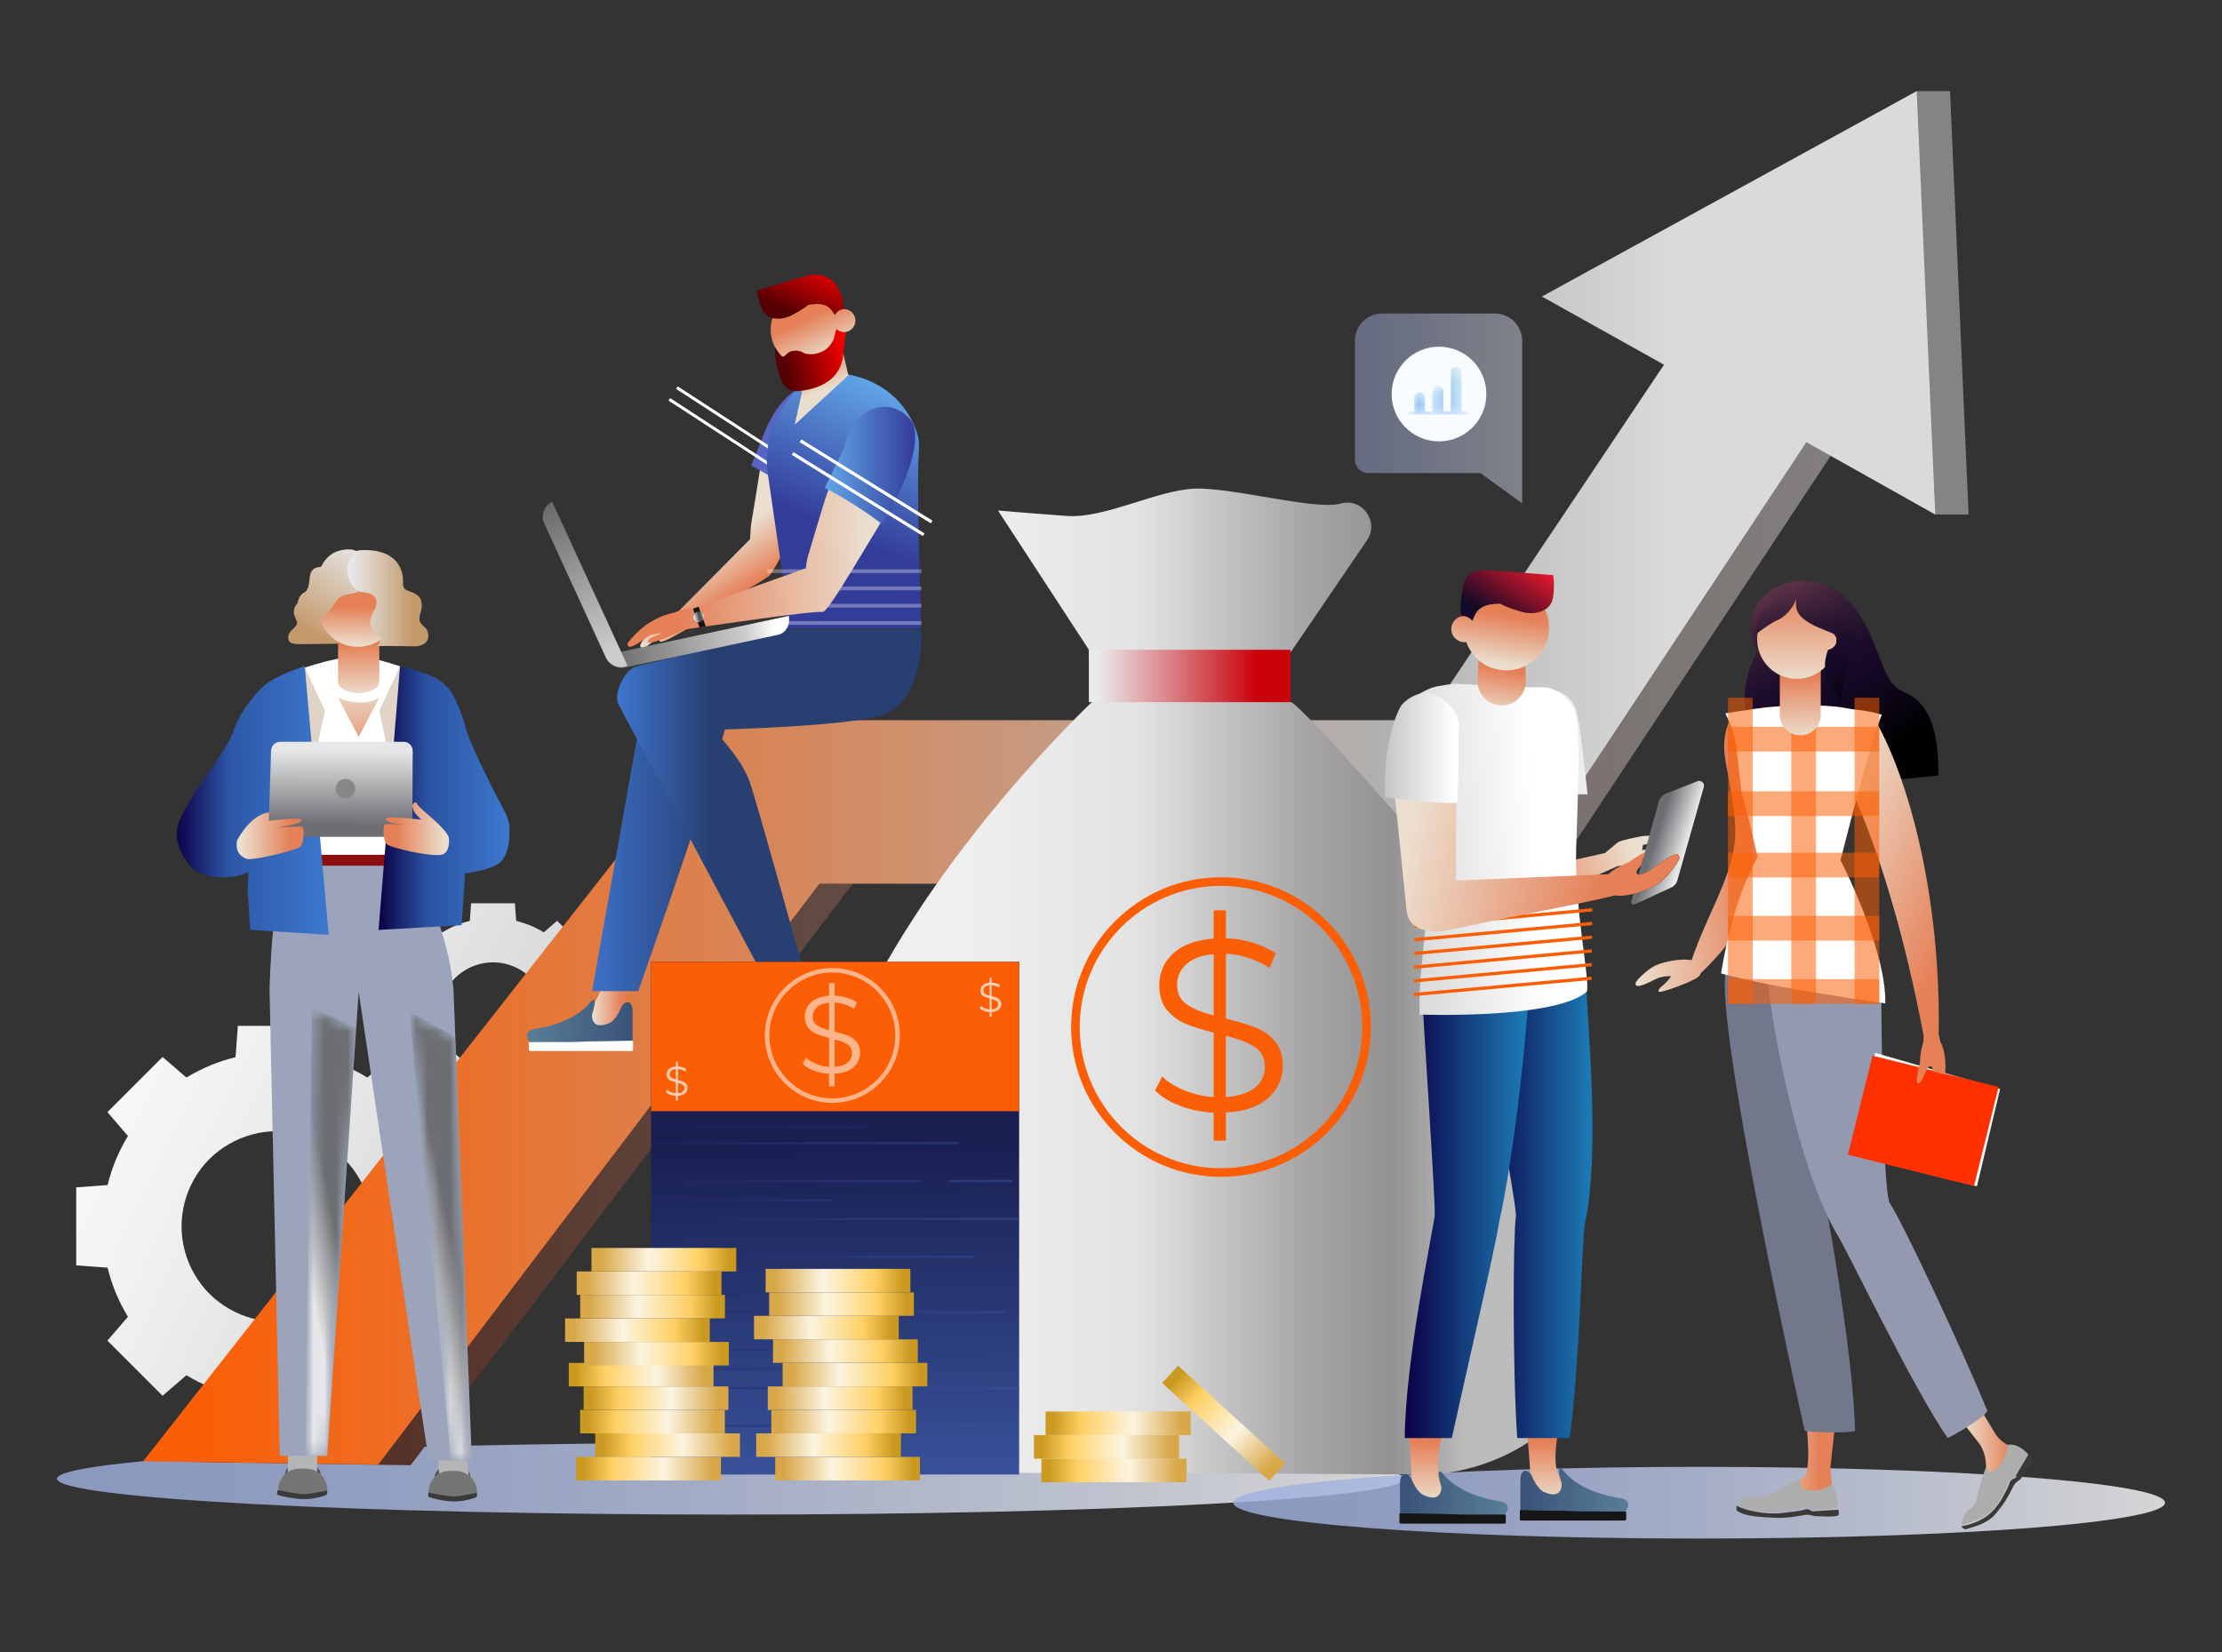 <svg width="195" height="145" viewBox="0 0 195 145" fill="none" xmlns="http://www.w3.org/2000/svg">
<rect x="0" y="0" width="195" height="145" fill="#333333" stroke="none"/>
<path opacity="0.81" d="M64.105 132.942C96.748 132.942 123.211 131.533 123.211 129.794C123.211 128.056 96.748 126.646 64.105 126.646C31.462 126.646 5 128.056 5 129.794C5 131.533 31.462 132.942 64.105 132.942Z" fill="url(#paint0_linear)"/>
<path opacity="0.81" d="M149.115 135.045C171.695 135.045 190 133.636 190 131.898C190 130.159 171.695 128.75 149.115 128.75C126.535 128.75 108.23 130.159 108.23 131.898C108.23 133.636 126.535 135.045 149.115 135.045Z" fill="url(#paint1_linear)"/>
<path d="M34.333 122.513L39.176 117.672L37.372 115.58C38.198 114.225 38.795 112.77 39.159 111.269L41.912 111.065V104.22L39.159 104.017C38.795 102.515 38.195 101.061 37.372 99.708L39.176 97.616L34.333 92.776L32.24 94.579C30.884 93.756 29.429 93.157 27.93 92.793L27.726 90.041H20.874L20.671 92.793C19.169 93.157 17.713 93.756 16.36 94.579L14.267 92.776L9.424 97.616L11.229 99.708C10.405 101.064 9.805 102.518 9.442 104.017L6.688 104.22V111.065L9.442 111.269C9.805 112.77 10.405 114.225 11.229 115.58L9.424 117.672L14.267 122.513L16.36 120.709C17.716 121.533 19.172 122.132 20.671 122.495L20.874 125.247H27.723L27.927 122.495C29.429 122.132 30.884 121.533 32.237 120.709L34.333 122.513ZM20.106 114.876C19.489 114.519 18.907 114.088 18.38 113.561C17.853 113.035 17.419 112.45 17.061 111.836C15.56 109.25 15.56 106.041 17.061 103.455C17.419 102.838 17.85 102.257 18.38 101.73C18.907 101.203 19.492 100.77 20.106 100.415C22.694 98.914 25.904 98.914 28.494 100.415C29.111 100.773 29.693 101.203 30.22 101.73C30.747 102.257 31.181 102.841 31.536 103.455C33.038 106.041 33.038 109.25 31.536 111.836C31.178 112.453 30.747 113.035 30.22 113.561C29.693 114.088 29.108 114.521 28.494 114.876C25.907 116.378 22.694 116.378 20.106 114.876Z" fill="url(#paint2_linear)"/>
<path d="M48.892 97.502L51.61 94.785L50.597 93.613C51.06 92.853 51.395 92.036 51.602 91.195L53.147 91.082V87.242L51.602 87.128C51.398 86.287 51.06 85.47 50.597 84.711L51.61 83.538L48.892 80.821L47.719 81.834C46.959 81.371 46.141 81.037 45.3 80.83L45.187 79.285H41.345L41.231 80.83C40.39 81.034 39.572 81.371 38.812 81.834L37.639 80.821L34.921 83.538L35.934 84.711C35.471 85.47 35.136 86.287 34.93 87.128L33.384 87.242V91.082L34.93 91.195C35.133 92.036 35.471 92.853 35.934 93.613L34.921 94.785L37.639 97.502L38.812 96.49C39.572 96.952 40.39 97.287 41.231 97.493L41.345 99.038H45.187L45.3 97.493C46.141 97.29 46.959 96.952 47.719 96.49L48.892 97.502ZM40.911 93.22C40.565 93.019 40.239 92.778 39.942 92.481C39.645 92.184 39.403 91.859 39.202 91.512C38.361 90.061 38.361 88.26 39.202 86.808C39.403 86.462 39.645 86.136 39.942 85.84C40.239 85.543 40.565 85.301 40.911 85.1C42.363 84.26 44.165 84.26 45.617 85.1C45.964 85.301 46.29 85.543 46.587 85.84C46.883 86.136 47.125 86.462 47.326 86.808C48.167 88.26 48.167 90.061 47.326 91.512C47.125 91.859 46.883 92.184 46.587 92.481C46.29 92.778 45.964 93.019 45.617 93.22C44.165 94.061 42.363 94.061 40.911 93.22Z" fill="url(#paint3_linear)"/>
<path d="M15.277 128.299L66.527 63.224H128.06L148.958 32.012L138.238 26.028L168.208 8H171.134L172.761 45.164H169.836L161.45 38.811L135.822 77.561H74.834L36.033 128.61L15.277 128.299Z" fill="url(#paint4_linear)"/>
<path d="M12.565 128.261L63.602 63.224H125.135L146.033 32.012L135.313 26.028L168.208 8L169.835 45.164L158.525 38.811L132.897 77.561H71.909L33.192 128.555L12.565 128.261Z" fill="url(#paint5_linear)"/>
<path d="M55.214 86.671C55.214 86.671 54.626 88.35 54.573 89.016C54.521 89.682 53.24 90.918 52.254 90.607C51.267 90.296 52.067 88.225 52.067 88.225C52.067 88.225 52.894 86.75 52.894 86.403C52.894 86.06 55.214 86.671 55.214 86.671Z" fill="url(#paint6_linear)"/>
<path d="M56.896 59.187L51.962 86.995H56.011C56.011 86.995 64.577 62.849 64.268 60.923C63.963 58.998 56.896 59.187 56.896 59.187Z" fill="url(#paint7_linear)"/>
<path d="M69.109 55.256L55.825 58.5C54.826 58.753 53.813 60.891 54.27 61.816L66.99 85.686L70.459 84.993C70.459 84.993 66.445 70.471 65.764 68.545C65.051 66.532 62.624 64.056 62.624 64.056C62.624 64.056 75.623 63.754 77.858 62.599C80.093 61.444 81.001 58.34 80.847 55.256H69.109Z" fill="url(#paint8_linear)"/>
<path d="M46.411 92.171V91.516C46.411 91.473 46.504 91.438 46.615 91.438L55.352 91.324C55.466 91.324 55.559 91.359 55.559 91.403V92.174C55.559 92.217 55.466 92.252 55.352 92.252H46.615C46.504 92.249 46.411 92.214 46.411 92.171Z" fill="#FCFCFC"/>
<path d="M50.204 91.463H49.628H49.174H46.479C46.479 91.463 45.748 90.591 46.831 90.332C46.831 90.332 50.274 89.953 51.831 87.926C51.831 87.926 52.562 87.103 51.951 89.081C51.951 89.081 51.855 90.518 53.485 89.788C53.485 89.788 54.041 89.596 54.547 88.374C54.547 88.374 54.794 87.876 55.173 87.984C55.321 88.033 55.502 88.208 55.513 88.775V89.034V89.45V91.347L51.858 91.405L50.204 91.463Z" fill="url(#paint9_linear)"/>
<path d="M65.945 45.845C65.872 46.194 65.826 47.326 65.826 47.326L58.392 54.819L58.889 55.288C58.889 55.288 65.636 51.902 67.508 50.54C67.813 50.319 70.078 46.246 71.548 41.926C70.058 41.205 68.401 40.742 66.83 40.326C66.64 41.667 65.983 45.659 65.945 45.845Z" fill="url(#paint10_linear)"/>
<path d="M73.128 35.02C71.507 32.876 69.147 33.81 67.47 37.097C67.188 37.653 66.009 40.681 65.93 40.856C67.327 41.685 69.042 42.508 70.282 43.608C72.52 40.364 74.223 36.472 73.128 35.02Z" fill="#5865C4"/>
<path d="M59.476 33.913L59.334 34.133L70.682 41.51L70.825 41.29L59.476 33.913Z" fill="white"/>
<path d="M58.808 34.943L58.666 35.162L70.014 42.539L70.156 42.319L58.808 34.943Z" fill="white"/>
<path d="M80.809 55.177H68.288C68.017 54.857 69.222 54.369 69.141 53.659L67.368 41.49C66.946 38.188 68.556 34.822 71.708 32.722C76.056 32.448 79.319 34.482 80.492 38.054C80.751 38.846 80.623 39.68 80.594 40.512C80.472 44.038 80.809 53.429 80.806 53.441V55.177H80.809Z" fill="url(#paint11_linear)"/>
<g opacity="0.75">
<g opacity="0.75">
<g opacity="0.75">
<path opacity="0.75" d="M80.87 49.973H67.333V50.296H80.87V49.973Z" fill="white"/>
</g>
<g opacity="0.75">
<path opacity="0.75" d="M80.87 51.488H67.333V51.811H80.87V51.488Z" fill="white"/>
</g>
<g opacity="0.75">
<path opacity="0.75" d="M80.87 53.004H67.333V53.327H80.87V53.004Z" fill="white"/>
</g>
<g opacity="0.75">
<path opacity="0.75" d="M80.87 54.52H67.333V54.842H80.87V54.52Z" fill="white"/>
</g>
</g>
</g>
<path d="M73.649 29.521L74.452 32.943L69.74 37.28L70.36 34.519L69.99 31.369L73.649 29.521Z" fill="url(#paint12_linear)"/>
<path d="M59.661 55.563C60.115 55.316 61.279 54.691 61.233 54.269C61.169 53.684 60.924 53.329 60.048 53.483C59.172 53.638 58.048 54.388 57.481 54.932C56.919 55.473 56.159 56.494 56.18 56.672C56.25 57.315 57.271 56.337 57.781 55.869C58.29 55.4 58.895 54.883 59.053 55.182C59.21 55.479 57.804 55.84 57.865 56.241C57.923 56.582 59.245 55.79 59.661 55.563Z" fill="url(#paint13_linear)"/>
<path d="M72.738 42.881C72.223 44.271 71.073 48.301 71.003 48.495C70.759 49.159 70.73 49.869 70.73 49.869L59.876 53.764C59.751 53.744 59.608 53.738 59.44 53.746C58.523 53.793 57.274 54.421 56.625 54.907C55.979 55.39 55.074 56.344 55.071 56.528C55.059 57.197 56.232 56.324 56.814 55.908C56.814 55.908 56.817 55.908 56.817 55.905C57.006 55.768 57.225 55.681 57.455 55.649C57.655 55.62 57.871 55.585 58.101 55.553C57.775 55.78 56.843 55.969 56.855 56.301C56.867 56.656 58.322 56.013 58.776 55.832C59.061 55.719 59.603 55.51 60.013 55.265C64.618 54.584 71.463 53.607 72.188 53.717C72.596 53.779 74.813 49.962 77.398 45.697C75.978 44.577 74.316 43.695 72.738 42.881Z" fill="url(#paint14_linear)"/>
<path d="M69.045 26.236C70.535 25.2 72.584 25.57 73.62 27.059C73.649 27.103 73.678 27.147 73.707 27.193C74.129 27.033 74.624 27.176 74.892 27.563C75.209 28.022 75.096 28.651 74.639 28.971C74.505 29.064 74.354 29.119 74.199 29.142C74.138 30.108 73.652 31.039 72.793 31.636C71.303 32.671 69.254 32.302 68.218 30.812C67.185 29.317 67.554 27.272 69.045 26.236Z" fill="url(#paint15_linear)"/>
<path d="M66.411 25.495C66.411 25.495 69.897 24.439 71.12 24.148C71.743 24 72.604 24.209 73.146 24.739C73.635 25.219 74.054 26.24 74.016 27.124C73.943 27.133 73.87 27.15 73.798 27.179C73.562 27.27 73.379 27.441 73.271 27.648C72.968 27.293 72.776 26.405 70.919 26.769C70.328 27.258 69.711 27.546 69.409 27.703C68.57 28.142 67.374 28.078 66.969 27.31C66.562 26.542 66.411 25.495 66.411 25.495Z" fill="url(#paint16_linear)"/>
<path d="M68.02 30.481C68.221 30.841 68.201 30.78 68.346 30.975C68.564 31.269 68.689 31.441 68.975 31.135C69.135 30.964 69.289 30.856 69.566 30.801C69.848 30.743 70.247 30.795 70.418 30.909C71.032 31.316 72.287 30.999 72.779 30.385C72.919 30.21 73.041 30.027 73.143 29.838C73.163 29.8 73.373 28.907 73.399 28.869C73.6 29.067 73.894 29.172 74.199 29.14C74.199 29.14 74.059 30.833 73.966 31.394C73.664 33.201 72.185 34.079 70.177 34.324C69.251 34.437 68.724 33.925 68.468 33.137C67.974 31.624 68.035 31.06 68.02 30.481Z" fill="url(#paint17_linear)"/>
<path d="M79.875 36.817C78.041 34.664 74.805 35.697 74.063 39.348C74.057 39.38 72.465 42.636 72.395 42.822C73.914 43.607 76.05 44.934 77.416 46.013C79.567 42.467 81.115 38.272 79.875 36.817Z" fill="url(#paint18_linear)"/>
<path d="M70.328 38.569L70.181 38.807L81.686 45.936L81.833 45.699L70.328 38.569Z" fill="white"/>
<path d="M69.634 39.69L69.487 39.928L80.992 47.057L81.139 46.82L69.634 39.69Z" fill="white"/>
<path d="M61.943 54.995L61.305 53.246L60.819 53.435L61.387 55.073L61.943 54.995Z" fill="#161416"/>
<path d="M60.869 54.236C60.921 54.487 61.166 54.65 61.416 54.597C61.666 54.545 61.829 54.3 61.777 54.05C61.724 53.8 61.48 53.637 61.23 53.69C60.979 53.739 60.816 53.986 60.869 54.236Z" fill="url(#paint19_linear)"/>
<path d="M69.219 54.059C69.385 54.83 68.966 55.571 68.288 55.717L54.783 58.606C54.102 58.751 53.418 58.245 53.252 57.474L69.219 54.059Z" fill="url(#paint20_linear)"/>
<path d="M55.071 58.432C54.355 58.76 53.505 58.446 53.176 57.73L47.76 45.943C47.431 45.227 47.745 44.378 48.461 44.049L55.071 58.432Z" fill="url(#paint21_linear)"/>
<path d="M95.819 61.631C95.819 61.631 74.156 81.934 71.347 101.757C69.731 113.155 68.308 129.731 77.584 129.414C86.86 129.094 119.968 129.42 125.085 129.42C130.202 129.42 138.2 125.897 138.04 120.302C137.88 114.708 139.603 90.92 124.445 73.622C113.009 60.575 113.248 61.634 113.248 61.634L113.009 57.636L119.968 47.42C121.063 45.811 119.575 43.693 117.695 44.19C117.672 44.196 117.651 44.202 117.628 44.208C115.41 44.807 108.151 42.768 104.854 42.89C101.556 43.009 96.937 45.529 93.639 45.287C90.341 45.049 87.582 44.807 87.582 44.807L95.56 57.037L95.819 61.631Z" fill="url(#paint22_linear)"/>
<path d="M113.25 57.033H95.557V61.63H113.25V57.033Z" fill="url(#paint23_linear)"/>
<path d="M107.154 103.295C99.9 103.295 94 97.398 94 90.147C94 82.897 99.9 77 107.154 77C114.408 77 120.308 82.897 120.308 90.147C120.308 97.395 114.408 103.295 107.154 103.295ZM107.154 77.755C100.316 77.755 94.755 83.313 94.755 90.147C94.755 96.982 100.316 102.54 107.154 102.54C113.991 102.54 119.553 96.982 119.553 90.147C119.553 83.313 113.991 77.755 107.154 77.755Z" fill="#FB5E05"/>
<path d="M111.308 96.369C110.462 97.137 109.221 97.564 107.587 97.648V100.121H106.512V97.671C105.464 97.612 104.481 97.411 103.553 97.059C102.628 96.708 101.899 96.259 101.368 95.715L101.993 94.488C102.495 94.976 103.152 95.383 103.963 95.715C104.774 96.044 105.624 96.239 106.512 96.294V90.638C105.523 90.394 104.699 90.134 104.038 89.854C103.377 89.574 102.83 89.164 102.394 88.627C101.954 88.09 101.736 87.377 101.736 86.486C101.736 85.383 102.136 84.455 102.941 83.7C103.745 82.948 104.933 82.506 106.512 82.376V79.902H107.587V82.353C108.404 82.382 109.195 82.512 109.964 82.75C110.732 82.987 111.393 83.297 111.953 83.687L111.416 84.956C110.827 84.582 110.205 84.289 109.544 84.074C108.883 83.86 108.232 83.739 107.587 83.71V89.408C108.648 89.665 109.514 89.929 110.192 90.192C110.866 90.456 111.432 90.863 111.891 91.406C112.35 91.95 112.581 92.669 112.581 93.558C112.578 94.667 112.155 95.605 111.308 96.369ZM104.132 88.145C104.686 88.533 105.477 88.862 106.509 89.135V83.759C105.448 83.843 104.647 84.136 104.11 84.631C103.572 85.126 103.302 85.731 103.302 86.447C103.305 87.192 103.582 87.758 104.132 88.145ZM110.146 95.455C110.719 94.983 111.006 94.381 111.006 93.649C111.006 92.874 110.713 92.295 110.123 91.908C109.534 91.52 108.687 91.192 107.584 90.918V96.294C108.72 96.21 109.573 95.93 110.146 95.455Z" fill="#FB5E05"/>
<path d="M89.439 84.426H57.143V129.424H89.439V84.426Z" fill="url(#paint24_linear)"/>
<path d="M89.439 84.426H57.143V97.534H89.439V84.426Z" fill="#FB5E05"/>
<g opacity="0.73">
<path opacity="0.73" d="M73.047 96.805C69.781 96.805 67.124 94.149 67.124 90.885C67.124 87.621 69.781 84.965 73.047 84.965C76.312 84.965 78.97 87.621 78.97 90.885C78.97 94.149 76.312 96.805 73.047 96.805ZM73.047 85.361C69.999 85.361 67.519 87.839 67.519 90.885C67.519 93.931 69.999 96.409 73.047 96.409C76.094 96.409 78.574 93.931 78.574 90.885C78.574 87.839 76.094 85.361 73.047 85.361Z" fill="white"/>
</g>
<g opacity="0.73">
<path opacity="0.73" d="M74.906 93.671C74.528 94.015 73.972 94.207 73.239 94.245V95.353H72.756V94.253C72.287 94.227 71.845 94.137 71.431 93.98C71.018 93.823 70.689 93.622 70.453 93.378L70.733 92.828C70.957 93.046 71.251 93.229 71.615 93.378C71.978 93.526 72.36 93.613 72.758 93.637V91.103C72.316 90.992 71.947 90.876 71.65 90.751C71.353 90.626 71.108 90.442 70.913 90.201C70.718 89.959 70.619 89.639 70.619 89.241C70.619 88.746 70.8 88.33 71.161 87.993C71.522 87.655 72.054 87.458 72.761 87.399V86.291H73.245V87.391C73.611 87.402 73.966 87.463 74.31 87.568C74.653 87.673 74.95 87.812 75.201 87.987L74.959 88.554C74.694 88.388 74.415 88.255 74.121 88.159C73.824 88.063 73.533 88.007 73.245 87.996V90.55C73.719 90.666 74.109 90.783 74.412 90.902C74.714 91.021 74.968 91.202 75.174 91.446C75.381 91.69 75.483 92.01 75.483 92.409C75.477 92.909 75.288 93.328 74.906 93.671ZM71.693 89.986C71.941 90.16 72.296 90.306 72.758 90.428V88.019C72.284 88.057 71.923 88.188 71.684 88.409C71.443 88.63 71.324 88.9 71.324 89.223C71.321 89.558 71.446 89.814 71.693 89.986ZM74.388 93.261C74.645 93.049 74.776 92.778 74.776 92.453C74.776 92.106 74.645 91.845 74.38 91.673C74.115 91.498 73.737 91.353 73.242 91.231V93.639C73.748 93.602 74.129 93.474 74.388 93.261Z" fill="white"/>
</g>
<path opacity="0.7" d="M87.655 88.612C87.512 88.74 87.303 88.813 87.026 88.828V89.243H86.846V88.83C86.668 88.822 86.502 88.787 86.348 88.726C86.191 88.668 86.069 88.592 85.978 88.499L86.083 88.292C86.168 88.374 86.278 88.444 86.415 88.499C86.552 88.554 86.695 88.586 86.846 88.598V87.644C86.68 87.603 86.54 87.559 86.43 87.51C86.319 87.463 86.226 87.393 86.153 87.303C86.08 87.213 86.043 87.091 86.043 86.942C86.043 86.756 86.109 86.599 86.246 86.474C86.383 86.346 86.584 86.273 86.849 86.25V85.834H87.029V86.247C87.166 86.253 87.3 86.273 87.431 86.314C87.559 86.355 87.672 86.407 87.766 86.471L87.675 86.686C87.576 86.622 87.472 86.573 87.358 86.538C87.248 86.503 87.137 86.48 87.026 86.477V87.44C87.207 87.484 87.352 87.527 87.466 87.574C87.579 87.617 87.675 87.687 87.754 87.777C87.832 87.87 87.87 87.99 87.87 88.141C87.868 88.327 87.798 88.484 87.655 88.612ZM86.444 87.225C86.537 87.289 86.671 87.347 86.846 87.39V86.483C86.665 86.497 86.531 86.547 86.441 86.631C86.351 86.716 86.305 86.817 86.305 86.937C86.302 87.065 86.348 87.161 86.444 87.225ZM87.457 88.458C87.553 88.379 87.603 88.278 87.603 88.153C87.603 88.022 87.553 87.923 87.454 87.859C87.355 87.795 87.213 87.737 87.026 87.693V88.601C87.216 88.586 87.361 88.54 87.457 88.458Z" fill="white"/>
<path opacity="0.7" d="M60.118 95.972C59.975 96.1 59.766 96.172 59.489 96.187V96.603H59.309V96.19C59.131 96.181 58.965 96.146 58.811 96.085C58.654 96.027 58.532 95.951 58.441 95.858L58.546 95.652C58.63 95.733 58.741 95.803 58.878 95.858C59.015 95.913 59.157 95.945 59.309 95.957V95.003C59.143 94.962 59.003 94.918 58.892 94.869C58.782 94.823 58.689 94.753 58.616 94.662C58.543 94.572 58.505 94.45 58.505 94.302C58.505 94.116 58.572 93.959 58.709 93.833C58.846 93.705 59.047 93.633 59.312 93.609V93.193H59.492V93.606C59.629 93.612 59.763 93.633 59.894 93.673C60.022 93.714 60.135 93.766 60.228 93.831L60.138 94.046C60.039 93.982 59.934 93.932 59.821 93.897C59.71 93.862 59.6 93.839 59.492 93.836V94.799C59.672 94.843 59.818 94.886 59.932 94.933C60.045 94.977 60.141 95.046 60.22 95.137C60.298 95.23 60.336 95.349 60.336 95.5C60.333 95.684 60.261 95.844 60.118 95.972ZM58.907 94.584C59 94.648 59.134 94.706 59.309 94.75V93.842C59.128 93.857 58.994 93.906 58.904 93.99C58.814 94.075 58.767 94.177 58.767 94.296C58.767 94.424 58.814 94.517 58.907 94.584ZM59.923 95.817C60.019 95.739 60.068 95.637 60.068 95.512C60.068 95.381 60.019 95.282 59.92 95.218C59.821 95.154 59.678 95.096 59.492 95.052V95.96C59.681 95.945 59.827 95.899 59.923 95.817Z" fill="white"/>
<path opacity="0.49" d="M84.09 100.236H57.143V100.443H84.09V100.236Z" fill="url(#paint25_linear)"/>
<path opacity="0.49" d="M80.763 103.561H57.143V103.767H80.763V103.561Z" fill="url(#paint26_linear)"/>
<path opacity="0.49" d="M89.442 106.887H57.143V107.093H89.442V106.887Z" fill="url(#paint27_linear)"/>
<path opacity="0.49" d="M85.525 110.211H57.143V110.417H85.525V110.211Z" fill="url(#paint28_linear)"/>
<g opacity="0.49">
<path opacity="0.49" d="M76.26 98.834H57.143V99.04H76.26V98.834Z" fill="url(#paint29_linear)"/>
</g>
<path opacity="0.49" d="M72.965 105.225H57.143V105.431H72.965V105.225Z" fill="url(#paint30_linear)"/>
<path opacity="0.49" d="M88.854 103.561H83.243V103.767H88.854V103.561Z" fill="url(#paint31_linear)"/>
<path opacity="0.49" d="M88.228 115.07H57.143V115.277H88.228V115.07Z" fill="url(#paint32_linear)"/>
<path opacity="0.49" d="M80.763 118.398H57.143V118.605H80.763V118.398Z" fill="url(#paint33_linear)"/>
<path opacity="0.49" d="M89.442 121.723H57.143V121.929H89.442V121.723Z" fill="url(#paint34_linear)"/>
<path opacity="0.49" d="M85.525 125.049H57.143V125.255H85.525V125.049Z" fill="url(#paint35_linear)"/>
<path opacity="0.49" d="M76.26 113.668H57.143V113.875H76.26V113.668Z" fill="url(#paint36_linear)"/>
<path opacity="0.49" d="M72.965 120.059H57.143V120.265H72.965V120.059Z" fill="url(#paint37_linear)"/>
<path d="M28.128 129.366C28.128 129.881 27.432 130.297 26.57 130.297C25.709 130.297 25.013 129.881 25.013 129.366C25.013 128.852 25.709 128.436 26.57 128.436C27.432 128.436 28.128 128.852 28.128 129.366Z" fill="#565655"/>
<path d="M41.272 129.568C41.272 130.083 40.576 130.499 39.715 130.499C38.856 130.499 38.157 130.083 38.157 129.568C38.157 129.053 38.853 128.637 39.715 128.637C40.573 128.64 41.272 129.056 41.272 129.568Z" fill="#565655"/>
<path d="M38.414 127.85L38.603 130.081L40.186 130.904L41.176 130.011L40.975 127.85H38.414Z" fill="#B5B5B5"/>
<path d="M41.86 130.988C41.86 131.008 41.849 131.026 41.828 131.031C41.616 131.092 40.425 131.436 39.779 131.427C38.816 131.415 37.821 131.104 37.631 131.043C37.611 131.037 37.602 131.023 37.602 131.002L37.599 130.982C37.599 129.955 38.397 129.111 39.424 129.111H39.998C41.025 129.111 41.858 129.943 41.858 130.97V130.988H41.86Z" fill="#757575"/>
<path d="M41.671 131.457C41.671 131.457 40.827 131.806 39.779 131.788C38.798 131.774 37.767 131.442 37.767 131.442C37.663 131.442 37.578 131.358 37.578 131.253L37.593 131.012C37.593 131.012 39.264 131.358 39.878 131.346C40.384 131.338 41.857 131.02 41.857 131.02V131.265C41.86 131.372 41.775 131.457 41.671 131.457Z" fill="#3A3A3A"/>
<path d="M25.269 127.645L25.258 129.876L26.838 130.699L27.828 129.809L27.831 127.645H25.269Z" fill="#B5B5B5"/>
<path d="M36.231 74.972L37.374 68.107C38.824 66.739 38.903 64.569 38.903 63.603C38.903 62.637 38.903 59.984 38.903 59.984C38.903 59.984 33.841 57.642 31.146 57.619C29.044 57.744 26.335 58.719 24.807 59.28C24.102 59.539 23.616 60.139 23.616 60.892V63.522C23.133 66.338 25.304 68.185 25.304 68.185L25.593 75.188L36.231 74.972Z" fill="white"/>
<path d="M39.796 86.839L41.411 128.257L37.619 128.164L31.478 87.063L28.707 127.8H24.547L23.654 86.839C23.654 86.839 23.887 76.27 25.581 75.712C27.275 75.153 35.94 75.441 35.94 75.441C35.94 75.441 39.246 80.649 39.796 86.839Z" fill="#9BA4BA"/>
<mask id="mask0" mask-type="alpha" maskUnits="userSpaceOnUse" x="26" y="88" width="6" height="40">
<path d="M27.388 88.41L26.789 127.8H28.707L31.577 90.397L27.388 88.41Z" fill="url(#paint38_linear)"/>
</mask>
<g mask="url(#mask0)">
<mask id="mask1" mask-type="alpha" maskUnits="userSpaceOnUse" x="26" y="88" width="6" height="40">
<path d="M27.388 88.41L26.789 127.8H28.707L31.259 90.246L27.388 88.41Z" fill="url(#paint39_linear)"/>
</mask>
<g mask="url(#mask1)">
<path d="M27.388 88.41L26.789 127.8H28.707L31.259 90.246L27.388 88.41Z" fill="url(#paint40_linear)"/>
</g>
</g>
<mask id="mask2" mask-type="alpha" maskUnits="userSpaceOnUse" x="35" y="88" width="7" height="41">
<path d="M35.937 88.83L39.496 128.421H41.417L40.128 90.817L35.937 88.83Z" fill="url(#paint41_linear)"/>
</mask>
<g mask="url(#mask2)">
<mask id="mask3" mask-type="alpha" maskUnits="userSpaceOnUse" x="35" y="88" width="7" height="41">
<path d="M35.937 88.83L39.569 128.194L41.411 128.261L39.959 91.003L35.937 88.83Z" fill="url(#paint42_linear)"/>
</mask>
<g mask="url(#mask3)">
<path d="M35.937 88.83L39.569 128.194L41.411 128.261L39.959 91.003L35.937 88.83Z" fill="url(#paint43_linear)"/>
</g>
</g>
<path d="M34.746 75.031H27.208V75.985H34.746V75.031Z" fill="#8C0E0E"/>
<path d="M34.959 70.157L33.288 62.404L35.104 58.471L34.959 70.157Z" fill="#E0D4C7"/>
<path d="M26.844 70.142L28.515 62.389L26.698 58.453L26.844 70.142Z" fill="#E0D4C7"/>
<path d="M29.667 61.232C29.667 61.232 31.716 62.207 33.288 61.232L31.478 64.68L29.667 61.232Z" fill="url(#paint44_linear)"/>
<path d="M23.616 59.848V59.836C23.552 59.88 23.485 59.929 23.415 59.984C23.308 60.063 23.209 60.144 23.121 60.223C23.104 60.237 23.086 60.258 23.072 60.281C22.1 61.183 20.901 62.809 20.522 64.101C20.126 65.451 17.286 69.032 16.41 70.737C16.011 71.51 15.504 72.261 15.504 73.198C15.504 74.161 15.938 74.966 16.453 75.708C16.829 76.249 17.46 76.706 18.363 76.884C18.668 76.962 18.988 77.009 19.32 77.009C19.355 77.009 19.39 77.003 19.425 77.003C19.989 77.023 20.522 76.977 20.901 76.872C21.221 76.785 21.523 76.668 21.803 76.54C21.782 77.134 21.759 77.681 21.739 78.164L21.951 81.617L28.846 82.05L26.742 58.463C26.739 58.472 24.786 59.088 23.616 59.848Z" fill="url(#paint45_linear)"/>
<path d="M43.81 70.326C42.931 68.621 41.333 65.453 40.937 64.103C40.495 62.593 39.915 60.772 38.958 60.042C38.94 60.018 38.923 59.998 38.905 59.983C37.925 59.061 35.107 58.471 35.107 58.471L33.221 81.622L40.509 81.209L40.806 76.856C40.803 76.787 40.8 76.714 40.797 76.644C40.96 76.641 41.123 76.624 41.283 76.592L41.86 76.478C42.762 76.301 43.746 75.984 44.121 75.443C44.636 74.701 44.718 73.752 44.718 72.79C44.715 71.85 44.209 71.102 43.81 70.326Z" fill="url(#paint46_linear)"/>
<path d="M23.587 72.223L23.788 65.887C23.802 65.454 24.158 65.107 24.591 65.107H35.416C35.861 65.107 36.222 65.468 36.219 65.916L36.181 73.448H23.538L23.587 72.223Z" fill="url(#paint47_linear)"/>
<path d="M20.793 73.791C20.793 73.791 21.916 71.519 23.616 71.301L23.596 72.043C23.596 72.043 26.183 71.74 26.384 71.92C26.797 72.296 24.268 72.656 24.268 72.656C24.268 72.656 26.457 72.467 26.567 72.59C26.678 72.712 26.733 74.073 26.308 74.358C25.883 74.643 22.062 75.615 21.57 75.368C21.075 75.121 20.647 74.751 20.793 73.791Z" fill="url(#paint48_linear)"/>
<path d="M39.409 73.658C39.4 73.431 39.269 73.242 39.13 73.061C38.934 72.808 38.597 72.43 38.204 72.072C37.479 71.415 36.626 70.743 36.542 70.466C36.492 70.312 36.135 70.597 36.184 70.748C36.184 70.748 36.274 71.144 36.379 71.304C36.472 71.444 36.967 71.944 36.967 71.944C36.967 71.944 34.12 71.612 33.934 71.807C33.468 72.29 36.038 72.439 36.038 72.439C36.038 72.439 33.85 72.25 33.739 72.372C33.629 72.494 33.573 73.855 33.998 74.141C34.423 74.426 37.581 75.191 38.719 75.031C39.191 74.964 39.444 74.423 39.409 73.658Z" fill="url(#paint49_linear)"/>
<path d="M28.826 50.416C28.826 50.416 28.387 50.189 27.802 50.957C27.225 51.711 27.476 51.993 27.071 52.4C26.71 52.761 26.125 52.671 25.854 53.346C25.584 54.02 26.215 54.471 26.035 54.832C25.854 55.193 25.165 55.466 25.313 56.138C25.403 56.543 25.945 56.54 26.53 56.54C27.115 56.54 34.1 56.45 34.1 56.45L28.826 50.416Z" fill="url(#paint50_linear)"/>
<path d="M31.478 60.857C31.478 60.857 29.667 60.749 29.667 59.827V55.289H33.288V59.827C33.288 60.749 31.478 60.857 31.478 60.857Z" fill="url(#paint51_linear)"/>
<path d="M34.959 53.27C34.959 55.205 33.335 56.773 31.399 56.773C29.464 56.773 27.895 55.205 27.895 53.27C27.895 51.336 29.464 49.768 31.399 49.768C33.335 49.765 34.959 51.333 34.959 53.27Z" fill="url(#paint52_linear)"/>
<path d="M31.839 50.25C31.839 50.25 32.066 51.903 31.125 52.057C30.334 52.188 29.886 52.246 29.592 52.659C29.295 53.072 28.791 53.788 28.503 54.07C28.212 54.352 27.77 54.931 26.713 54.466C25.962 54.134 25.843 52.435 26.698 52.005C27.26 51.722 27.056 50.66 27.316 50.195C27.624 49.639 28.145 49.863 28.215 49.686C28.369 49.299 28.846 48.7 29.461 48.441C29.926 48.249 32.319 47.565 31.839 50.25Z" fill="url(#paint53_linear)"/>
<path d="M31.114 48.538C31.219 48.401 31.379 48.311 31.553 48.299C33.172 48.183 34.997 48.605 35.34 50.53C35.459 51.202 35.142 51.653 35.873 51.88C36.92 52.206 36.987 52.642 37.014 53.099C37.049 53.727 36.621 54.19 36.891 54.641C37.162 55.092 37.468 55.011 37.572 55.618C37.727 56.512 36.859 56.724 36.452 56.727C36.181 56.727 33.192 56.683 33.081 56.704C33.148 56.68 33.541 56.285 33.451 56.014C33.361 55.744 31.906 55.29 32.773 53.727C33.678 52.098 32.051 51.97 31.737 51.97C31.422 51.97 30.29 51.214 30.491 49.649C30.526 49.34 30.89 48.826 31.114 48.538Z" fill="url(#paint54_linear)"/>
<path d="M28.715 130.785C28.715 130.805 28.704 130.822 28.683 130.828C28.471 130.889 27.281 131.233 26.634 131.224C25.671 131.212 24.644 130.889 24.451 130.828C24.431 130.822 24.419 130.805 24.419 130.785V130.767C24.419 129.74 25.252 128.908 26.279 128.908H26.853C27.88 128.908 28.713 129.74 28.713 130.767V130.785H28.715Z" fill="#757575"/>
<path d="M28.526 131.254C28.526 131.254 27.682 131.603 26.634 131.586C25.654 131.571 24.495 131.254 24.495 131.254C24.39 131.254 24.306 131.17 24.306 131.065L24.344 130.876C24.355 130.82 24.408 130.786 24.463 130.797C24.841 130.876 26.207 131.155 26.736 131.146C27.243 131.138 28.715 130.82 28.715 130.82V131.065C28.715 131.17 28.634 131.222 28.526 131.254Z" fill="#3A3A3A"/>
<path d="M30.322 70.091C30.798 70.091 31.184 69.706 31.184 69.23C31.184 68.755 30.798 68.369 30.322 68.369C29.846 68.369 29.461 68.755 29.461 69.23C29.461 69.706 29.846 70.091 30.322 70.091Z" fill="#878787"/>
<path d="M167.134 60.763C165.99 60.257 165.609 59.393 165.152 58.229C164.419 56.364 163.458 53.507 161.517 52.102C160.629 51.459 159.543 50.965 158.292 50.965C155.707 50.965 153.612 52.812 153.612 55.093C153.612 55.843 153.839 56.545 154.237 57.153C153.527 58.392 153.114 59.876 153.114 61.473C153.114 65.647 155.934 69.051 159.482 69.281C159.986 73.031 161.089 68.3 164.462 68.3C168.191 68.3 165.004 68.577 170.112 68.071C170.109 64.731 169.672 61.886 167.134 60.763Z" fill="url(#paint55_linear)"/>
<path d="M160.667 129.291L160.623 128.922L160.996 125.48C161.022 124.916 160.527 124.436 160.059 124.122C159.488 123.738 158.504 124.174 158.545 124.861C158.63 126.315 158.874 128.355 158.443 129.553L156.231 131.159L154.232 132.634L160.938 132.04L160.667 129.291Z" fill="url(#paint56_linear)"/>
<path d="M177.566 127.743L177.01 127.417C176.978 127.385 176.946 127.356 176.917 127.327C176.728 127.141 176.448 126.966 176.186 126.827C175.723 126.579 175.333 126.219 175.063 125.768L172.647 121.762L171.931 124.444L173.715 126.728C174.041 127.219 174.233 127.789 174.274 128.377L174.294 128.665C174.303 128.77 174.303 128.898 174.297 129.037L174.166 130.152C174.073 130.629 174.213 131.039 174.035 131.275C174.105 131.269 173.922 131.295 174.035 131.275L173.913 132.15C173.904 132.232 173.936 132.313 174 132.363C174.105 132.444 174.254 132.424 174.332 132.319L176.058 130.187C176.355 129.893 176.646 129.52 176.908 129.052L177.633 128.086C177.72 127.973 177.688 127.813 177.566 127.743Z" fill="url(#paint57_linear)"/>
<path d="M158.376 125.568C158.624 125.751 162.53 125.815 162.8 125.574C162.672 119.677 160.757 108.683 160.46 107.005C160.428 106.824 160.391 106.647 160.347 106.475C159.747 104.101 159.43 101.661 159.686 99.226C160.271 93.69 160.516 87.729 160.425 86.123C160.242 82.932 158.085 80.462 155.603 80.601C153.123 80.744 151.365 83.176 151.359 86.373C151.344 94.082 158.347 125.443 158.376 125.568Z" fill="#72778C"/>
<path d="M174.408 123.842C172.37 118.812 166.936 107.182 165.862 105.634C165.175 104.645 165.117 87.973 165.079 85.648C165.024 82.454 162.521 79.969 160.035 80.01C157.553 80.054 155.099 82.62 155.154 85.814C155.201 88.456 157.628 102.434 161.351 108.575C162.326 110.187 167.967 121.98 170.918 126.21C171.314 126.091 174.181 124.407 174.408 123.842Z" fill="#9499AF"/>
<path d="M151.309 65.613C151.309 66.387 151.566 67.504 151.641 67.937C152.06 70.297 152.465 72.38 152.212 74.137C151.731 77.491 149.889 80.098 148.451 84.281C148.408 84.272 148.364 84.266 148.317 84.258C147.412 84.133 146.108 84.394 145.36 84.709C144.612 85.023 143.576 86.076 143.541 86.262C143.41 86.94 144.708 86.23 145.351 85.916C145.797 85.701 146.367 85.669 146.655 85.68C146.321 86.23 145.733 86.655 145.715 86.678C145.631 86.783 145.552 86.864 145.541 86.954C145.509 87.173 145.945 87.018 146.402 86.876C147.246 86.608 148.029 86.271 148.035 86.268C148.547 86.023 149.202 85.791 149.237 85.436C149.237 85.433 149.237 85.433 149.237 85.43C149.26 85.413 149.284 85.392 149.307 85.372C155.224 79.74 155.079 74.803 154.412 65.834C154.095 61.543 151.309 61.735 151.309 65.613Z" fill="url(#paint58_linear)"/>
<path d="M162.346 101.36L164.567 92.414L175.528 95.579L173.494 104.123L162.346 101.36Z" fill="#F9F9F9"/>
<path d="M173.237 104.1L175.395 95.406L164.33 92.662L162.172 101.356L173.237 104.1Z" fill="#FF3000"/>
<path d="M170.138 90.788C170.333 78.447 167.428 68.23 164.585 63.241C163.479 61.205 159.025 62.851 160.539 65.533C160.539 65.533 165.403 72.873 168.811 90.895V91.18C168.811 91.361 168.782 91.541 168.724 91.713C168.508 92.35 168.491 93.307 168.491 93.307C168.491 93.307 167.978 95.239 168.386 95.093C168.793 94.945 169.029 93.589 169.387 93.581C169.562 93.575 169.62 93.767 169.614 94.043C169.614 94.043 170.228 94.168 170.688 94.325C170.778 93.531 170.723 92.568 170.461 91.832C170.406 91.678 170.348 91.553 170.287 91.451L170.138 90.788Z" fill="url(#paint59_linear)"/>
<path d="M155.073 62.078C154.156 62.171 151.42 62.613 151.42 62.613C152.544 65.016 152.255 65.025 152.826 69.499C153.647 72.397 154.249 75.251 154.249 75.251C154.249 75.251 152.191 78.387 151.036 85.439C155.527 86.721 165.452 88.066 165.452 88.066C165.533 83.257 161.523 75.507 161.523 75.507C161.523 75.507 164.247 64.664 165.146 62.741C163.991 62.357 163.094 62.357 161.683 62.101C160.059 61.807 156.717 61.912 155.073 62.078Z" fill="white"/>
<path opacity="0.53" d="M151.624 69.458V71.625H164.899V69.458H151.624Z" fill="#FB5E05"/>
<path opacity="0.53" d="M151.622 63.796V65.963H164.897V63.796H151.622Z" fill="#FB5E05"/>
<path opacity="0.53" d="M153.815 61.242H151.647V88.111H153.815V61.242Z" fill="#FB5E05"/>
<path opacity="0.53" d="M159.369 61.205H157.2V88.112H159.369V61.205Z" fill="#FB5E05"/>
<path opacity="0.53" d="M164.922 61.242H162.754V88.111H164.922V61.242Z" fill="#FB5E05"/>
<path opacity="0.53" d="M151.646 85.946V88.113H164.921V85.946H151.646Z" fill="#FB5E05"/>
<path opacity="0.53" d="M151.647 80.393V82.561H164.922V80.393H151.647Z" fill="#FB5E05"/>
<path opacity="0.53" d="M151.647 74.843V77.01H164.923V74.843H151.647Z" fill="#FB5E05"/>
<path d="M159.183 133.062C159.183 133.062 158.871 132.955 158.603 132.952C158.336 132.946 157.037 133.301 155.678 133.216C154.319 133.132 153.172 133.117 152.433 132.603C152.433 132.603 152.337 132.46 152.395 132.184L152.456 132.187C152.642 132.317 154.136 132.925 156.074 132.832C156.211 132.827 156.351 132.812 156.487 132.795C157.419 132.669 157.916 132.635 158.213 132.547C158.373 132.501 158.478 132.469 158.566 132.466C158.679 132.46 158.784 132.501 159.017 132.637L159.06 132.664L159.11 132.658L161.325 132.512C161.371 132.652 161.415 132.856 161.333 132.992C161.197 133.213 159.183 133.062 159.183 133.062Z" fill="#3A3936"/>
<path d="M155.245 131.217C155.134 131.264 154.986 131.351 154.668 131.365C154.403 131.377 154.06 131.374 153.652 131.389C152.759 131.424 152.424 132.008 152.424 132.008C152.424 132.008 152.503 132.067 152.648 132.16C153.155 132.477 154.462 132.788 156.01 132.727C156.141 132.721 156.275 132.712 156.409 132.695C157.847 132.517 158.21 132.34 158.502 132.328C158.653 132.323 158.784 132.375 159.034 132.526L161.208 132.404L161.293 132.395C161.293 132.395 161.334 131.307 160.813 130.222C160.813 130.222 160.041 130.804 159.229 130.836C158.822 130.851 158.391 130.772 158.013 130.496L158.015 130.219C158.018 130.103 157.989 129.987 157.937 129.882V129.879C157.695 129.963 157.492 130.036 157.262 130.141C156.755 130.376 155.774 130.996 155.245 131.217Z" fill="#ADADAD"/>
<path d="M177.298 129.846C177.298 129.846 176.963 130.059 176.798 130.268C176.632 130.481 176.239 131.566 175.351 132.598C174.58 133.727 173.357 133.957 172.499 134.233C172.499 134.233 172.327 134.225 172.141 134.009L172.178 133.963C172.397 133.893 174.228 133.684 175.325 132.084C175.403 131.97 175.476 131.906 175.543 131.79C176.006 130.972 176.189 130.6 176.3 130.312C176.358 130.155 176.399 130.053 176.448 129.98C176.512 129.887 176.608 129.829 176.856 129.724L176.902 129.704L176.929 129.66L178.058 127.74C178.198 127.787 178.387 127.877 178.445 128.022C178.547 128.264 177.298 129.846 177.298 129.846Z" fill="#3A3936"/>
<path d="M173.41 131.802C173.383 131.918 173.363 131.924 173.186 132.186C173.037 132.404 172.772 132.398 172.542 132.736C172.039 133.472 172.173 133.879 172.173 133.879C172.173 133.879 172.269 133.85 172.429 133.789C172.985 133.571 174.385 133.332 175.261 132.052C175.336 131.944 175.406 131.886 175.473 131.767C176.186 130.507 176.218 130.187 176.381 129.946C176.466 129.821 176.588 129.748 176.856 129.634L177.965 127.749L178.008 127.677C178.008 127.677 177.182 126.615 176.186 126.824C176.186 126.824 176.073 127.799 175.613 128.468C175.424 128.741 175.176 128.992 174.848 129.149C174.719 129.21 174.565 129.172 174.487 129.056L174.303 128.791C174.303 128.791 174.123 129.184 174.076 129.332C173.849 130.05 173.573 131.069 173.41 131.802Z" fill="#ADADAD"/>
<path d="M157.992 64.542C157 64.542 156.193 63.736 156.193 62.744V57.865H159.788V62.744C159.791 63.739 158.985 64.542 157.992 64.542Z" fill="url(#paint60_linear)"/>
<path d="M161.173 56.107C161.173 58.03 159.613 59.587 157.689 59.587C155.766 59.587 154.205 58.027 154.205 56.107C154.205 54.184 155.766 52.625 157.689 52.625C159.613 52.628 161.173 54.184 161.173 56.107Z" fill="url(#paint61_linear)"/>
<path d="M157.631 52.39C157.622 53.263 157.247 54.153 159.939 55.229C162.003 56.055 162.777 56.276 163.272 57.836C163.272 57.836 163.435 55.985 162.189 54.924C160.943 53.862 158.589 53.021 158.205 51.02C158.205 51.02 157.637 51.793 157.631 52.39Z" fill="url(#paint62_linear)"/>
<path d="M157.494 51.065C157.494 51.065 157.055 52.08 155.993 52.624C154.93 53.168 154.095 54.32 154.037 55.713C154.037 55.713 155.303 54.707 156.074 54.392C156.842 54.072 158.298 52.446 157.494 51.065Z" fill="url(#paint63_linear)"/>
<path d="M160.181 54.228C160.181 54.228 160.393 54.709 160.489 55.401C160.833 55.474 161.179 55.808 161.179 56.212C161.179 56.643 160.783 56.995 160.417 57.033C160.396 57.111 160.376 57.187 160.35 57.266C159.855 58.799 160.312 60.032 161.59 61.423C161.59 61.423 161.686 59.916 162.116 58.877C162.553 57.839 162.271 54.778 160.181 54.228Z" fill="url(#paint64_linear)"/>
<path d="M140.849 74.874C141.178 74.601 141.812 74.074 141.966 73.941C142.176 73.76 143.957 73.411 144.132 73.391C144.507 73.315 146.783 73.362 146.597 73.6C146.492 73.734 144.679 74.039 144.679 74.039L144.321 74.144C144.295 74.141 144.24 74.153 144.173 74.153C144.143 74.47 144.114 74.621 144.114 74.621C144.114 74.621 144.833 74.493 145.104 74.531C145.316 74.56 145.622 74.886 145.36 74.95C145.36 74.95 144.752 75.098 144.449 75.154C144.269 75.186 143.983 75.517 143.832 75.616L143.503 75.753C143.16 75.901 141.931 76.035 141.931 76.035L129.142 81.752L128.77 77.589L140.849 74.874Z" fill="url(#paint65_linear)"/>
<path d="M133.994 125.277L134.367 130.051L133.951 132.376C133.878 132.777 134.178 133.149 134.585 133.164C136.541 133.225 141.547 133.356 141.681 133.138C142.31 132.12 139.673 131.002 137.382 130.092C135.307 129.269 137.589 122.217 137.589 122.217L133.994 125.277Z" fill="url(#paint66_linear)"/>
<path d="M133.034 106.749C132.778 108.576 132.74 120.28 133.15 126.226H137.758C138.616 119.846 138.82 109.28 139.07 107.497C139.073 107.474 139.076 107.45 139.079 107.43C140.482 101.225 139.268 89.143 139.213 86.697C139.137 83.377 136.986 80.736 134.408 80.794C131.829 80.852 129.797 83.59 129.873 86.909C129.917 88.986 133.153 105.882 133.034 106.749Z" fill="url(#paint67_linear)"/>
<path d="M123.65 125.277L123.906 130.051L123.49 132.376C123.417 132.777 123.717 133.149 124.124 133.164C126.08 133.225 131.087 133.356 131.22 133.138C131.849 132.12 129.006 131.017 126.922 130.211C124.84 129.405 127.795 122.217 127.795 122.217L123.65 125.277Z" fill="url(#paint68_linear)"/>
<path d="M125.903 106.749C125.647 108.576 123.33 119.488 123.277 126.226H127.408C128.668 120.46 131.273 109.28 131.523 107.497C131.526 107.474 131.529 107.45 131.532 107.43C132.935 101.225 134.189 89.067 134.134 86.618C134.058 83.299 131.349 80.736 128.77 80.794C126.191 80.852 124.718 83.511 124.794 86.83C124.84 88.91 126.025 105.882 125.903 106.749Z" fill="url(#paint69_linear)"/>
<path d="M138.43 62.916C138.302 61.429 137.08 60.414 135.592 60.542C134.105 60.67 133.005 61.976 133.133 63.463C133.252 64.856 133.441 66.035 133.692 67.294C133.869 68.132 133.893 69.226 134.125 70.052C134.658 69.817 138.311 69.671 139.321 69.726C139.318 69.718 138.768 64.461 138.526 63.282C138.506 63.187 138.43 62.916 138.43 62.916Z" fill="#EDEDED"/>
<path d="M127.681 60.016C127.681 60.016 126.133 60.178 125.65 60.37C123.775 61.118 122.85 62.186 122.809 63.489C122.704 66.887 125.813 71.934 125.396 77.855C125.018 83.21 124.448 86.18 124.584 89.052C124.584 89.052 136.477 89.494 139.262 87.039C139.548 85.884 138.136 79.85 138.331 74.18C138.494 69.4 138.631 65.846 138.389 63.126C138.276 61.851 136.8 60.324 135.426 60.324H133.927L127.681 60.016Z" fill="url(#paint70_linear)"/>
<path d="M143.468 79.375L146.676 77.894C146.935 77.775 147.13 77.548 147.205 77.274L149.525 69.073C149.621 68.739 149.289 68.439 148.963 68.567L146.228 69.647C145.904 69.775 145.66 70.045 145.567 70.383L144.341 74.81L144.033 75.936L143.803 76.777C144.114 76.841 144.752 76.454 145.305 76.061C146.006 75.561 147.401 74.455 147.368 75.322C147.36 75.561 146.338 77.05 145.517 77.568C144.976 77.909 144.155 78.261 143.346 78.461L143.166 79.119C143.113 79.296 143.297 79.453 143.468 79.375Z" fill="url(#paint71_linear)"/>
<path d="M143.343 78.459C144.152 78.255 144.973 77.903 145.514 77.566C146.335 77.048 147.357 75.558 147.366 75.32C147.398 74.453 146.003 75.558 145.302 76.059C144.749 76.451 144.112 76.838 143.8 76.774L143.343 78.459Z" fill="url(#paint72_linear)"/>
<path d="M131.782 61.914C130.574 61.914 129.611 60.905 129.669 59.7L129.882 55.174L133.782 55.552L133.901 59.738C133.93 60.931 132.976 61.914 131.782 61.914Z" fill="url(#paint73_linear)"/>
<path d="M132.146 133.658V132.989C132.146 132.945 132.053 132.907 131.936 132.907L123.021 132.791C122.908 132.791 122.812 132.826 122.812 132.872V133.658C122.812 133.702 122.908 133.737 123.021 133.737H131.936C132.053 133.737 132.146 133.702 132.146 133.658Z" fill="#161616"/>
<path d="M128.278 132.937H128.866H129.329H132.079C132.079 132.937 132.824 132.047 131.718 131.782C131.718 131.782 128.205 131.398 126.619 129.33C126.619 129.33 125.871 128.489 126.497 130.508C126.497 130.508 126.593 131.974 124.934 131.23C124.934 131.23 124.369 131.035 123.851 129.787C123.851 129.787 123.598 129.28 123.213 129.388C123.059 129.437 122.876 129.618 122.864 130.197V130.462V130.886V132.821L126.593 132.879L128.278 132.937Z" fill="url(#paint74_linear)"/>
<path d="M139.724 79.715L124.118 81.141L124.144 81.425L139.749 79.999L139.724 79.715Z" fill="#FB5E05"/>
<path d="M139.713 80.914L124.107 82.34L124.133 82.624L139.738 81.198L139.713 80.914Z" fill="#FB5E05"/>
<path d="M139.698 82.121L124.092 83.547L124.118 83.831L139.723 82.405L139.698 82.121Z" fill="#FB5E05"/>
<path d="M139.683 83.322L124.081 84.748L124.106 85.032L139.709 83.606L139.683 83.322Z" fill="#FB5E05"/>
<path d="M139.672 84.527L124.066 85.953L124.092 86.237L139.697 84.811L139.672 84.527Z" fill="#FB5E05"/>
<path d="M139.66 85.726L124.055 87.152L124.081 87.436L139.686 86.01L139.66 85.726Z" fill="#FB5E05"/>
<path d="M142.711 133.385V132.715C142.711 132.672 142.618 132.634 142.502 132.634L133.587 132.518C133.473 132.518 133.377 132.552 133.377 132.599V133.385C133.377 133.428 133.473 133.463 133.587 133.463H142.502C142.618 133.463 142.711 133.428 142.711 133.385Z" fill="#161616"/>
<path d="M138.84 132.664H139.428H139.891H142.642C142.642 132.664 143.387 131.774 142.281 131.509C142.281 131.509 138.768 131.125 137.181 129.056C137.181 129.056 136.433 128.216 137.059 130.235C137.059 130.235 137.155 131.701 135.496 130.956C135.496 130.956 134.932 130.761 134.413 129.513C134.413 129.513 134.16 129.007 133.776 129.115C133.622 129.164 133.438 129.344 133.427 129.923V130.188V130.613V132.547L137.155 132.606L138.84 132.664Z" fill="url(#paint75_linear)"/>
<path d="M122.084 66.616L123.248 78.069L123.441 79.928C123.601 81.484 125.082 81.886 126.709 81.717C126.709 81.717 128.907 81.275 129.628 81.112C132.69 80.422 138.663 79.364 141.722 78.593C141.841 78.613 141.975 78.625 142.132 78.627C142.505 78.627 142.924 78.561 143.346 78.459C144.155 78.255 144.976 77.903 145.517 77.566C146.338 77.048 147.36 75.558 147.368 75.32C147.401 74.453 146.006 75.558 145.305 76.059C144.752 76.451 144.114 76.838 143.803 76.774C143.722 76.754 143.657 76.707 143.631 76.617C143.573 76.443 143.777 76.198 144.033 75.934L144.341 74.808C143.768 75.075 142.956 75.669 142.956 75.669C142.956 75.669 141.734 76.155 141.149 76.734L127.772 77.284L127.804 64.469C127.643 62.909 126.191 61.784 124.558 61.952C122.931 62.118 121.921 65.059 122.084 66.616Z" fill="url(#paint76_linear)"/>
<path d="M127.914 70.372C128.01 67.94 128.016 63.913 128.016 63.913C128.016 63.913 128.313 62.249 126.156 61.118C124.433 60.216 123.03 61.845 123.03 61.845C122.829 62.066 121.325 64.83 121.572 69.979C121.572 69.982 127.897 70.779 127.914 70.372Z" fill="url(#paint77_linear)"/>
<path d="M133.412 51.568C131.459 50.899 129.332 51.94 128.662 53.895C128.642 53.953 128.624 54.009 128.607 54.067C128.095 54.026 127.6 54.332 127.425 54.841C127.218 55.443 127.539 56.095 128.141 56.301C128.319 56.362 128.499 56.377 128.674 56.351C129.041 57.389 129.864 58.259 130.988 58.643C132.941 59.312 135.068 58.271 135.738 56.316C136.41 54.361 135.368 52.237 133.412 51.568Z" fill="url(#paint78_linear)"/>
<path d="M136.308 50.481C136.308 50.481 131.718 50.111 130.283 50.053C129.55 50.024 128.88 50.274 128.636 50.777C128.406 51.257 128.016 53.079 128.255 54.065C128.339 54.059 128.426 54.062 128.514 54.076C128.799 54.126 129.04 54.277 129.209 54.489C129.471 54.024 129.495 52.986 131.66 52.988C132.431 53.407 133.188 53.596 133.564 53.707C134.603 54.018 135.933 53.684 136.218 52.73C136.5 51.778 136.308 50.481 136.308 50.481Z" fill="url(#paint79_linear)"/>
<g opacity="0.75">
<g opacity="0.75">
<path opacity="0.75" d="M133.581 44.183V29.911C133.581 28.59 132.51 27.52 131.189 27.52H121.293C119.971 27.52 118.9 28.59 118.9 29.911V40.328C118.9 40.989 119.436 41.521 120.093 41.521H129.92L133.581 44.183Z" fill="url(#paint80_linear)"/>
</g>
</g>
<path d="M122.128 34.586C122.128 36.878 123.988 38.74 126.284 38.74C128.578 38.74 130.441 36.881 130.441 34.586C130.441 32.291 128.581 30.432 126.284 30.432C123.988 30.434 122.128 32.294 122.128 34.586Z" fill="#F8FCFF"/>
<mask id="mask4" mask-type="alpha" maskUnits="userSpaceOnUse" x="123" y="32" width="6" height="5">
<path d="M123.627 36.128H124.104V34.914C124.104 34.65 124.32 34.434 124.585 34.434C124.849 34.434 125.065 34.65 125.065 34.914V36.128H125.708V34.347C125.708 34.082 125.923 33.867 126.188 33.867C126.453 33.867 126.668 34.082 126.668 34.347V36.128H127.312V32.683C127.312 32.418 127.527 32.203 127.792 32.203C128.057 32.203 128.272 32.418 128.272 32.683V36.128H128.75C128.819 36.128 128.878 36.186 128.878 36.256C128.878 36.325 128.819 36.384 128.75 36.384H123.633C123.563 36.384 123.505 36.325 123.505 36.256C123.502 36.186 123.557 36.128 123.627 36.128Z" fill="url(#paint81_linear)"/>
</mask>
<g mask="url(#mask4)">
<path d="M123.627 36.128H124.104V34.914C124.104 34.65 124.32 34.434 124.585 34.434C124.849 34.434 125.065 34.65 125.065 34.914V36.128H125.708V34.347C125.708 34.082 125.923 33.867 126.188 33.867C126.453 33.867 126.668 34.082 126.668 34.347V36.128H127.312V32.683C127.312 32.418 127.527 32.203 127.792 32.203C128.057 32.203 128.272 32.418 128.272 32.683V36.128H128.75C128.819 36.128 128.878 36.186 128.878 36.256C128.878 36.325 128.819 36.384 128.75 36.384H123.633C123.563 36.384 123.505 36.325 123.505 36.256C123.502 36.186 123.557 36.128 123.627 36.128Z" fill="url(#paint82_linear)"/>
</g>
<path d="M63.27 127.879H50.568V129.942H63.27V127.879Z" fill="url(#paint83_linear)"/>
<path d="M64.938 125.814H52.236V127.877H64.938V125.814Z" fill="url(#paint84_linear)"/>
<path d="M63.61 123.752H50.909V125.815H63.61V123.752Z" fill="url(#paint85_linear)"/>
<path d="M63.922 121.691H51.22V123.754H63.922V121.691Z" fill="url(#paint86_linear)"/>
<path d="M62.618 119.629H49.916V121.691H62.618V119.629Z" fill="url(#paint87_linear)"/>
<path d="M51.261 119.85H63.963V117.787H51.261V119.85Z" fill="url(#paint88_linear)"/>
<path d="M49.59 117.785H62.292V115.723H49.59V117.785Z" fill="url(#paint89_linear)"/>
<path d="M50.92 115.723H63.619V113.66H50.92V115.723Z" fill="url(#paint90_linear)"/>
<path d="M50.609 113.659H63.311V111.6H50.609V113.659Z" fill="url(#paint91_linear)"/>
<path d="M51.91 111.6H64.612V109.537H51.91V111.6Z" fill="url(#paint92_linear)"/>
<path d="M67.84 119.623H80.541V117.561H67.84V119.623Z" fill="url(#paint93_linear)"/>
<path d="M66.172 117.559H78.874V115.496H66.172V117.559Z" fill="url(#paint94_linear)"/>
<path d="M67.499 115.495H80.201V113.436H67.499V115.495Z" fill="url(#paint95_linear)"/>
<path d="M67.191 113.436H79.892V111.373H67.191V113.436Z" fill="url(#paint96_linear)"/>
<path d="M68.032 129.94H80.734V127.877H68.032V129.94Z" fill="url(#paint97_linear)"/>
<path d="M66.361 127.875H79.063V125.812H66.361V127.875Z" fill="url(#paint98_linear)"/>
<path d="M67.691 125.812H80.39V123.752H67.691V125.812Z" fill="url(#paint99_linear)"/>
<path d="M67.38 123.752H80.082V121.689H67.38V123.752Z" fill="url(#paint100_linear)"/>
<path d="M68.681 121.69H81.383V119.627H68.681V121.69Z" fill="url(#paint101_linear)"/>
<path d="M104.123 128.031H91.392V130.097H104.123V128.031Z" fill="url(#paint102_linear)"/>
<path d="M103.471 125.963H90.74V128.028H103.471V125.963Z" fill="url(#paint103_linear)"/>
<path d="M104.49 123.891H91.759V125.956H104.49V123.891Z" fill="url(#paint104_linear)"/>
<path d="M111.388 129.98L101.992 121.395L103.387 119.871L112.782 128.456L111.388 129.98Z" fill="url(#paint105_linear)"/>
<defs>
<linearGradient id="paint0_linear" x1="5" y1="129.793" x2="123.213" y2="129.793" gradientUnits="userSpaceOnUse">
<stop offset="0.059" stop-color="#A0B1DF"/>
<stop offset="0.225" stop-color="#A8B7E1"/>
<stop offset="0.478" stop-color="#BDC8E8"/>
<stop offset="0.783" stop-color="#DFE4F2"/>
<stop offset="1" stop-color="#FBFBFB"/>
</linearGradient>
<linearGradient id="paint1_linear" x1="108.231" y1="131.899" x2="189.999" y2="131.899" gradientUnits="userSpaceOnUse">
<stop offset="0.059" stop-color="#A0B1DF"/>
<stop offset="0.225" stop-color="#A8B7E1"/>
<stop offset="0.478" stop-color="#BDC8E8"/>
<stop offset="0.783" stop-color="#DFE4F2"/>
<stop offset="1" stop-color="#FBFBFB"/>
</linearGradient>
<linearGradient id="paint2_linear" x1="-5.466" y1="93.135" x2="49.194" y2="119.804" gradientUnits="userSpaceOnUse">
<stop offset="0.094" stop-color="white"/>
<stop offset="0.408" stop-color="#F0F0F0"/>
<stop offset="0.95" stop-color="#CCCCCC"/>
</linearGradient>
<linearGradient id="paint3_linear" x1="5.463" y1="70.736" x2="60.123" y2="97.404" gradientUnits="userSpaceOnUse">
<stop offset="0.094" stop-color="white"/>
<stop offset="0.408" stop-color="#F0F0F0"/>
<stop offset="0.95" stop-color="#CCCCCC"/>
</linearGradient>
<linearGradient id="paint4_linear" x1="15.278" y1="68.305" x2="172.76" y2="68.305" gradientUnits="userSpaceOnUse">
<stop stop-color="#4E271B"/>
<stop offset="0.975" stop-color="#848484"/>
</linearGradient>
<linearGradient id="paint5_linear" x1="12.566" y1="68.278" x2="169.835" y2="68.278" gradientUnits="userSpaceOnUse">
<stop offset="0.025" stop-color="#FB5E05"/>
<stop offset="0.693" stop-color="#B1B1B1"/>
<stop offset="0.854" stop-color="#DADADA"/>
</linearGradient>
<linearGradient id="paint6_linear" x1="51.76" y1="88.479" x2="55.212" y2="88.479" gradientUnits="userSpaceOnUse">
<stop offset="0.068" stop-color="#ECDFCF"/>
<stop offset="0.804" stop-color="#E58057"/>
</linearGradient>
<linearGradient id="paint7_linear" x1="50.514" y1="73.088" x2="62.829" y2="73.088" gradientUnits="userSpaceOnUse">
<stop offset="0.037" stop-color="#3E75CE"/>
<stop offset="1" stop-color="#273F71"/>
</linearGradient>
<linearGradient id="paint8_linear" x1="54.159" y1="70.471" x2="80.865" y2="70.471" gradientUnits="userSpaceOnUse">
<stop stop-color="#3E75CE"/>
<stop offset="0.307" stop-color="#273F71"/>
</linearGradient>
<linearGradient id="paint9_linear" x1="46.238" y1="89.61" x2="55.511" y2="89.61" gradientUnits="userSpaceOnUse">
<stop stop-color="#597F97"/>
<stop offset="1" stop-color="#395278"/>
</linearGradient>
<linearGradient id="paint10_linear" x1="63.81" y1="46.576" x2="67.353" y2="52.071" gradientUnits="userSpaceOnUse">
<stop offset="0.068" stop-color="#EADFCF"/>
<stop offset="0.804" stop-color="#E58057"/>
</linearGradient>
<linearGradient id="paint11_linear" x1="79.569" y1="34.615" x2="74.028" y2="46.983" gradientUnits="userSpaceOnUse">
<stop stop-color="#62A6E9"/>
<stop offset="1" stop-color="#333C99"/>
</linearGradient>
<linearGradient id="paint12_linear" x1="72.249" y1="34.724" x2="70.394" y2="30.29" gradientUnits="userSpaceOnUse">
<stop offset="0.068" stop-color="#EADFCF"/>
<stop offset="0.804" stop-color="#E58057"/>
</linearGradient>
<linearGradient id="paint13_linear" x1="56.241" y1="56.966" x2="60.955" y2="53.549" gradientUnits="userSpaceOnUse">
<stop offset="0.068" stop-color="#EADFCF"/>
<stop offset="0.804" stop-color="#E58057"/>
</linearGradient>
<linearGradient id="paint14_linear" x1="77.894" y1="49.054" x2="54.657" y2="50.348" gradientUnits="userSpaceOnUse">
<stop offset="0.068" stop-color="#EADFCF"/>
<stop offset="0.804" stop-color="#E58057"/>
</linearGradient>
<linearGradient id="paint15_linear" x1="72.688" y1="31.701" x2="70.521" y2="26.966" gradientUnits="userSpaceOnUse">
<stop offset="0.068" stop-color="#EADFCF"/>
<stop offset="0.804" stop-color="#E58057"/>
</linearGradient>
<linearGradient id="paint16_linear" x1="71.824" y1="22.662" x2="69.413" y2="28.125" gradientUnits="userSpaceOnUse">
<stop stop-color="#FF0000"/>
<stop offset="0.888" stop-color="#550002"/>
</linearGradient>
<linearGradient id="paint17_linear" x1="74.613" y1="30.983" x2="68.246" y2="32.413" gradientUnits="userSpaceOnUse">
<stop stop-color="#FF0000"/>
<stop offset="0.888" stop-color="#550002"/>
</linearGradient>
<linearGradient id="paint18_linear" x1="72.395" y1="40.857" x2="80.315" y2="40.857" gradientUnits="userSpaceOnUse">
<stop stop-color="#62A6E9"/>
<stop offset="1" stop-color="#333C99"/>
</linearGradient>
<linearGradient id="paint19_linear" x1="60.872" y1="54.281" x2="61.772" y2="54.008" gradientUnits="userSpaceOnUse">
<stop stop-color="white"/>
<stop offset="0.537" stop-color="#4D4D4D"/>
<stop offset="0.629" stop-color="#505050"/>
<stop offset="0.699" stop-color="#5A5A5A"/>
<stop offset="0.762" stop-color="#6A6A6A"/>
<stop offset="0.821" stop-color="#818181"/>
<stop offset="0.877" stop-color="#9F9F9F"/>
<stop offset="0.931" stop-color="#C4C4C4"/>
<stop offset="0.982" stop-color="#EEEEEE"/>
<stop offset="1" stop-color="white"/>
</linearGradient>
<linearGradient id="paint20_linear" x1="52.87" y1="58.465" x2="70.089" y2="54.636" gradientUnits="userSpaceOnUse">
<stop offset="0.019" stop-color="#666666"/>
<stop offset="0.731" stop-color="#CCCCCC"/>
<stop offset="0.878" stop-color="white"/>
<stop offset="1" stop-color="white"/>
</linearGradient>
<linearGradient id="paint21_linear" x1="55.651" y1="59.16" x2="46.806" y2="44.018" gradientUnits="userSpaceOnUse">
<stop offset="0.159" stop-color="#CCCCCC"/>
<stop offset="0.981" stop-color="#666666"/>
</linearGradient>
<linearGradient id="paint22_linear" x1="80.355" y1="86.148" x2="128.764" y2="86.148" gradientUnits="userSpaceOnUse">
<stop offset="0.094" stop-color="#EFEFEF"/>
<stop offset="0.408" stop-color="#E2E2E2"/>
<stop offset="0.714" stop-color="#A6A4A4"/>
<stop offset="0.865" stop-color="#939191"/>
<stop offset="1" stop-color="#BCBCBC"/>
</linearGradient>
<linearGradient id="paint23_linear" x1="96.362" y1="59.331" x2="110.761" y2="59.331" gradientUnits="userSpaceOnUse">
<stop offset="1.2e-05" stop-color="#EAEAEA"/>
<stop offset="0.975" stop-color="#C9000A"/>
</linearGradient>
<linearGradient id="paint24_linear" x1="73.249" y1="100.393" x2="73.525" y2="143.685" gradientUnits="userSpaceOnUse">
<stop stop-color="#191F51"/>
<stop offset="1" stop-color="#476ABD"/>
</linearGradient>
<linearGradient id="paint25_linear" x1="49.057" y1="100.421" x2="103.06" y2="100.214" gradientUnits="userSpaceOnUse">
<stop stop-color="#1D154F"/>
<stop offset="1" stop-color="#476ABD"/>
</linearGradient>
<linearGradient id="paint26_linear" x1="49.069" y1="103.74" x2="103.073" y2="103.533" gradientUnits="userSpaceOnUse">
<stop stop-color="#1D154F"/>
<stop offset="1" stop-color="#476ABD"/>
</linearGradient>
<linearGradient id="paint27_linear" x1="49.082" y1="107.083" x2="103.086" y2="106.876" gradientUnits="userSpaceOnUse">
<stop stop-color="#1D154F"/>
<stop offset="1" stop-color="#476ABD"/>
</linearGradient>
<linearGradient id="paint28_linear" x1="49.095" y1="110.401" x2="103.098" y2="110.194" gradientUnits="userSpaceOnUse">
<stop stop-color="#1D154F"/>
<stop offset="1" stop-color="#476ABD"/>
</linearGradient>
<linearGradient id="paint29_linear" x1="49.051" y1="99.004" x2="103.055" y2="98.797" gradientUnits="userSpaceOnUse">
<stop stop-color="#1D154F"/>
<stop offset="1" stop-color="#476ABD"/>
</linearGradient>
<linearGradient id="paint30_linear" x1="49.076" y1="105.388" x2="103.079" y2="105.181" gradientUnits="userSpaceOnUse">
<stop stop-color="#1D154F"/>
<stop offset="1" stop-color="#476ABD"/>
</linearGradient>
<linearGradient id="paint31_linear" x1="49.07" y1="103.805" x2="103.073" y2="103.598" gradientUnits="userSpaceOnUse">
<stop stop-color="#1D154F"/>
<stop offset="1" stop-color="#476ABD"/>
</linearGradient>
<linearGradient id="paint32_linear" x1="47.815" y1="115.27" x2="110.112" y2="115.031" gradientUnits="userSpaceOnUse">
<stop stop-color="#1D154F"/>
<stop offset="1" stop-color="#476ABD"/>
</linearGradient>
<linearGradient id="paint33_linear" x1="49.069" y1="118.577" x2="103.073" y2="118.37" gradientUnits="userSpaceOnUse">
<stop stop-color="#1D154F"/>
<stop offset="1" stop-color="#476ABD"/>
</linearGradient>
<linearGradient id="paint34_linear" x1="49.082" y1="121.918" x2="103.086" y2="121.711" gradientUnits="userSpaceOnUse">
<stop stop-color="#1D154F"/>
<stop offset="1" stop-color="#476ABD"/>
</linearGradient>
<linearGradient id="paint35_linear" x1="49.095" y1="125.238" x2="103.098" y2="125.031" gradientUnits="userSpaceOnUse">
<stop stop-color="#1D154F"/>
<stop offset="1" stop-color="#476ABD"/>
</linearGradient>
<linearGradient id="paint36_linear" x1="49.051" y1="113.84" x2="103.055" y2="113.633" gradientUnits="userSpaceOnUse">
<stop stop-color="#1D154F"/>
<stop offset="1" stop-color="#476ABD"/>
</linearGradient>
<linearGradient id="paint37_linear" x1="49.076" y1="120.224" x2="103.079" y2="120.017" gradientUnits="userSpaceOnUse">
<stop stop-color="#1D154F"/>
<stop offset="1" stop-color="#476ABD"/>
</linearGradient>
<linearGradient id="paint38_linear" x1="26.174" y1="108.218" x2="30.459" y2="107.96" gradientUnits="userSpaceOnUse">
<stop offset="0.068" stop-color="#999999"/>
<stop offset="0.801"/>
</linearGradient>
<linearGradient id="paint39_linear" x1="26.185" y1="108.452" x2="30.221" y2="107.7" gradientUnits="userSpaceOnUse">
<stop offset="0.065" stop-color="#808080"/>
<stop offset="0.801"/>
</linearGradient>
<linearGradient id="paint40_linear" x1="26.185" y1="108.452" x2="30.221" y2="107.7" gradientUnits="userSpaceOnUse">
<stop offset="0.065" stop-color="#E6E7E8"/>
<stop offset="0.801" stop-color="#6D6E71"/>
</linearGradient>
<linearGradient id="paint41_linear" x1="35.721" y1="109.048" x2="42.226" y2="108.118" gradientUnits="userSpaceOnUse">
<stop offset="0.068" stop-color="#999999"/>
<stop offset="0.801"/>
</linearGradient>
<linearGradient id="paint42_linear" x1="35.902" y1="109.133" x2="40.526" y2="108.152" gradientUnits="userSpaceOnUse">
<stop offset="0.068" stop-color="white"/>
<stop offset="0.801"/>
</linearGradient>
<linearGradient id="paint43_linear" x1="35.902" y1="109.133" x2="40.526" y2="108.152" gradientUnits="userSpaceOnUse">
<stop offset="0.068" stop-color="#E6E7E8"/>
<stop offset="0.801" stop-color="#6D6E71"/>
</linearGradient>
<linearGradient id="paint44_linear" x1="31.477" y1="59.409" x2="31.477" y2="69.025" gradientUnits="userSpaceOnUse">
<stop offset="0.068" stop-color="#ECDFCF"/>
<stop offset="0.804" stop-color="#E58057"/>
</linearGradient>
<linearGradient id="paint45_linear" x1="15.504" y1="70.264" x2="28.845" y2="70.264" gradientUnits="userSpaceOnUse">
<stop offset="0.025" stop-color="#0E094F"/>
<stop offset="0.361" stop-color="#2E58A9"/>
<stop offset="1" stop-color="#3B78CE"/>
</linearGradient>
<linearGradient id="paint46_linear" x1="33.218" y1="70.046" x2="44.714" y2="70.046" gradientUnits="userSpaceOnUse">
<stop offset="0.025" stop-color="#0D054B"/>
<stop offset="0.361" stop-color="#2B51A0"/>
<stop offset="1" stop-color="#3C79CE"/>
</linearGradient>
<linearGradient id="paint47_linear" x1="29.895" y1="65.303" x2="29.861" y2="74.21" gradientUnits="userSpaceOnUse">
<stop offset="0.068" stop-color="#E6E7E8"/>
<stop offset="0.804" stop-color="#6D6E71"/>
</linearGradient>
<linearGradient id="paint48_linear" x1="20.764" y1="73.355" x2="26.642" y2="73.355" gradientUnits="userSpaceOnUse">
<stop offset="0.068" stop-color="#ECDFCF"/>
<stop offset="0.804" stop-color="#E58057"/>
</linearGradient>
<linearGradient id="paint49_linear" x1="39.413" y1="72.735" x2="33.661" y2="72.735" gradientUnits="userSpaceOnUse">
<stop offset="0.068" stop-color="#ECDFCF"/>
<stop offset="0.804" stop-color="#E58057"/>
</linearGradient>
<linearGradient id="paint50_linear" x1="32.182" y1="50.693" x2="28.502" y2="57.696" gradientUnits="userSpaceOnUse">
<stop offset="0.068" stop-color="#E6E7E8"/>
<stop offset="0.804" stop-color="#C49A6C"/>
</linearGradient>
<linearGradient id="paint51_linear" x1="31.58" y1="61.486" x2="31.418" y2="55.31" gradientUnits="userSpaceOnUse">
<stop offset="0.068" stop-color="#ECDFCF"/>
<stop offset="0.804" stop-color="#E58057"/>
</linearGradient>
<linearGradient id="paint52_linear" x1="31.37" y1="57.01" x2="31.439" y2="52.33" gradientUnits="userSpaceOnUse">
<stop offset="0.068" stop-color="#ECDFCF"/>
<stop offset="0.804" stop-color="#E58057"/>
</linearGradient>
<linearGradient id="paint53_linear" x1="31.863" y1="47.056" x2="25.576" y2="57.316" gradientUnits="userSpaceOnUse">
<stop offset="0.068" stop-color="#E6E7E8"/>
<stop offset="0.804" stop-color="#C49A6C"/>
</linearGradient>
<linearGradient id="paint54_linear" x1="30.463" y1="52.503" x2="37.587" y2="52.503" gradientUnits="userSpaceOnUse">
<stop offset="0.068" stop-color="#E6E7E8"/>
<stop offset="0.804" stop-color="#C49A6C"/>
</linearGradient>
<linearGradient id="paint55_linear" x1="153.234" y1="48.147" x2="163.755" y2="68.146" gradientUnits="userSpaceOnUse">
<stop offset="0.029" stop-color="#884C59"/>
<stop offset="0.124" stop-color="#6D3C4D"/>
<stop offset="0.276" stop-color="#47263D"/>
<stop offset="0.416" stop-color="#2B1631"/>
<stop offset="0.54" stop-color="#1B0C2A"/>
<stop offset="0.634" stop-color="#150927"/>
<stop offset="0.946"/>
</linearGradient>
<linearGradient id="paint56_linear" x1="154.23" y1="128.306" x2="160.996" y2="128.306" gradientUnits="userSpaceOnUse">
<stop offset="0.068" stop-color="#ECDFCF"/>
<stop offset="0.804" stop-color="#E58057"/>
</linearGradient>
<linearGradient id="paint57_linear" x1="171.933" y1="127.088" x2="177.683" y2="127.088" gradientUnits="userSpaceOnUse">
<stop offset="0.068" stop-color="#ECDFCF"/>
<stop offset="0.804" stop-color="#E58057"/>
</linearGradient>
<linearGradient id="paint58_linear" x1="140.712" y1="76.37" x2="156.227" y2="73.609" gradientUnits="userSpaceOnUse">
<stop offset="0.068" stop-color="#ECDFCF"/>
<stop offset="0.804" stop-color="#E58057"/>
</linearGradient>
<linearGradient id="paint59_linear" x1="156.902" y1="74.676" x2="175.372" y2="83.017" gradientUnits="userSpaceOnUse">
<stop offset="0.068" stop-color="#ECDFCF"/>
<stop offset="0.804" stop-color="#E58057"/>
</linearGradient>
<linearGradient id="paint60_linear" x1="158.04" y1="65.244" x2="157.971" y2="57.937" gradientUnits="userSpaceOnUse">
<stop offset="0.068" stop-color="#ECDFCF"/>
<stop offset="0.804" stop-color="#E58057"/>
</linearGradient>
<linearGradient id="paint61_linear" x1="157.69" y1="60.596" x2="157.69" y2="49.726" gradientUnits="userSpaceOnUse">
<stop offset="0.068" stop-color="#ECDFCF"/>
<stop offset="0.804" stop-color="#E58057"/>
</linearGradient>
<linearGradient id="paint62_linear" x1="158.25" y1="47.414" x2="163.102" y2="64.493" gradientUnits="userSpaceOnUse">
<stop offset="0.029" stop-color="#884C59"/>
<stop offset="0.124" stop-color="#6D3C4D"/>
<stop offset="0.276" stop-color="#47263D"/>
<stop offset="0.416" stop-color="#2B1631"/>
<stop offset="0.54" stop-color="#1B0C2A"/>
<stop offset="0.634" stop-color="#150927"/>
<stop offset="0.946"/>
</linearGradient>
<linearGradient id="paint63_linear" x1="154.405" y1="48.508" x2="159.257" y2="65.587" gradientUnits="userSpaceOnUse">
<stop offset="0.029" stop-color="#884C59"/>
<stop offset="0.124" stop-color="#6D3C4D"/>
<stop offset="0.276" stop-color="#47263D"/>
<stop offset="0.416" stop-color="#2B1631"/>
<stop offset="0.54" stop-color="#1B0C2A"/>
<stop offset="0.634" stop-color="#150927"/>
<stop offset="0.946"/>
</linearGradient>
<linearGradient id="paint64_linear" x1="158.227" y1="47.421" x2="163.078" y2="64.5" gradientUnits="userSpaceOnUse">
<stop offset="0.029" stop-color="#884C59"/>
<stop offset="0.124" stop-color="#6D3C4D"/>
<stop offset="0.276" stop-color="#47263D"/>
<stop offset="0.416" stop-color="#2B1631"/>
<stop offset="0.54" stop-color="#1B0C2A"/>
<stop offset="0.634" stop-color="#150927"/>
<stop offset="0.946"/>
</linearGradient>
<linearGradient id="paint65_linear" x1="144.349" y1="74.544" x2="131.221" y2="78.922" gradientUnits="userSpaceOnUse">
<stop offset="0.068" stop-color="#ECDFCF"/>
<stop offset="0.804" stop-color="#E58057"/>
</linearGradient>
<linearGradient id="paint66_linear" x1="137.862" y1="132.362" x2="137.862" y2="125.088" gradientUnits="userSpaceOnUse">
<stop offset="0.068" stop-color="#ECDFCF"/>
<stop offset="0.804" stop-color="#E58057"/>
</linearGradient>
<linearGradient id="paint67_linear" x1="139.751" y1="103.506" x2="129.867" y2="103.506" gradientUnits="userSpaceOnUse">
<stop offset="0.04" stop-color="#1C78B3"/>
<stop offset="1" stop-color="#0B0146"/>
</linearGradient>
<linearGradient id="paint68_linear" x1="127.394" y1="132.362" x2="127.394" y2="125.088" gradientUnits="userSpaceOnUse">
<stop offset="0.068" stop-color="#ECDFCF"/>
<stop offset="0.804" stop-color="#E58057"/>
</linearGradient>
<linearGradient id="paint69_linear" x1="134.134" y1="103.506" x2="123.278" y2="103.506" gradientUnits="userSpaceOnUse">
<stop offset="0.04" stop-color="#1C78B3"/>
<stop offset="1" stop-color="#0B0146"/>
</linearGradient>
<linearGradient id="paint70_linear" x1="139.068" y1="73.813" x2="117.703" y2="75.297" gradientUnits="userSpaceOnUse">
<stop offset="0.192" stop-color="white"/>
<stop offset="1" stop-color="#C6C6C6"/>
</linearGradient>
<linearGradient id="paint71_linear" x1="148.075" y1="74.541" x2="144.594" y2="73.433" gradientUnits="userSpaceOnUse">
<stop offset="0.068" stop-color="#E6E7E8"/>
<stop offset="0.804" stop-color="#6D6E71"/>
</linearGradient>
<linearGradient id="paint72_linear" x1="147.367" y1="76.728" x2="143.343" y2="76.728" gradientUnits="userSpaceOnUse">
<stop offset="0.068" stop-color="#BF0909"/>
<stop offset="0.801" stop-color="#E94E1B"/>
</linearGradient>
<linearGradient id="paint73_linear" x1="130.885" y1="63.103" x2="131.873" y2="57.672" gradientUnits="userSpaceOnUse">
<stop offset="0.068" stop-color="#ECDFCF"/>
<stop offset="0.804" stop-color="#E58057"/>
</linearGradient>
<linearGradient id="paint74_linear" x1="132.325" y1="131.046" x2="122.864" y2="131.046" gradientUnits="userSpaceOnUse">
<stop stop-color="#597F97"/>
<stop offset="1" stop-color="#395278"/>
</linearGradient>
<linearGradient id="paint75_linear" x1="142.889" y1="130.773" x2="133.428" y2="130.773" gradientUnits="userSpaceOnUse">
<stop stop-color="#597F97"/>
<stop offset="1" stop-color="#395278"/>
</linearGradient>
<linearGradient id="paint76_linear" x1="122.365" y1="71.205" x2="145.613" y2="76.131" gradientUnits="userSpaceOnUse">
<stop offset="0.068" stop-color="#ECDFCF"/>
<stop offset="0.804" stop-color="#E58057"/>
</linearGradient>
<linearGradient id="paint77_linear" x1="128.03" y1="65.667" x2="121.544" y2="65.667" gradientUnits="userSpaceOnUse">
<stop offset="0.057" stop-color="white"/>
<stop offset="1" stop-color="#C6C6C6"/>
</linearGradient>
<linearGradient id="paint78_linear" x1="131.129" y1="58.683" x2="132.026" y2="52.827" gradientUnits="userSpaceOnUse">
<stop offset="0.068" stop-color="#EADFCF"/>
<stop offset="0.804" stop-color="#E58057"/>
</linearGradient>
<linearGradient id="paint79_linear" x1="134.623" y1="48.474" x2="130.793" y2="54.267" gradientUnits="userSpaceOnUse">
<stop offset="0.088" stop-color="#ED192A"/>
<stop offset="0.709" stop-color="#550E28"/>
<stop offset="0.99" stop-color="#150A27"/>
</linearGradient>
<linearGradient id="paint80_linear" x1="118.902" y1="35.852" x2="133.58" y2="35.852" gradientUnits="userSpaceOnUse">
<stop offset="0.025" stop-color="#ABB8EB"/>
<stop offset="0.329" stop-color="#BAC6EF"/>
<stop offset="0.916" stop-color="#E3E9FB"/>
<stop offset="1" stop-color="#E9EFFD"/>
</linearGradient>
<linearGradient id="paint81_linear" x1="126.238" y1="32.73" x2="126.163" y2="37.854" gradientUnits="userSpaceOnUse">
<stop offset="0.009" stop-color="#1A1A1A"/>
<stop offset="1" stop-color="white"/>
</linearGradient>
<linearGradient id="paint82_linear" x1="126.238" y1="32.73" x2="126.163" y2="37.854" gradientUnits="userSpaceOnUse">
<stop offset="0.009" stop-color="#92C8E2"/>
<stop offset="1" stop-color="#84B4FE"/>
</linearGradient>
<linearGradient id="paint83_linear" x1="51.219" y1="128.909" x2="62.51" y2="128.909" gradientUnits="userSpaceOnUse">
<stop stop-color="#CA991F"/>
<stop offset="0.222" stop-color="#FFD165"/>
<stop offset="0.623" stop-color="#FCF4E1"/>
<stop offset="1" stop-color="#D8A747"/>
</linearGradient>
<linearGradient id="paint84_linear" x1="52.888" y1="126.845" x2="64.179" y2="126.845" gradientUnits="userSpaceOnUse">
<stop stop-color="#CA991F"/>
<stop offset="0.222" stop-color="#FFD165"/>
<stop offset="0.623" stop-color="#FCF4E1"/>
<stop offset="1" stop-color="#D8A747"/>
</linearGradient>
<linearGradient id="paint85_linear" x1="51.56" y1="124.783" x2="62.851" y2="124.783" gradientUnits="userSpaceOnUse">
<stop stop-color="#CA991F"/>
<stop offset="0.222" stop-color="#FFD165"/>
<stop offset="0.623" stop-color="#FCF4E1"/>
<stop offset="1" stop-color="#D8A747"/>
</linearGradient>
<linearGradient id="paint86_linear" x1="51.871" y1="122.721" x2="63.161" y2="122.721" gradientUnits="userSpaceOnUse">
<stop stop-color="#CA991F"/>
<stop offset="0.222" stop-color="#FFD165"/>
<stop offset="0.623" stop-color="#FCF4E1"/>
<stop offset="1" stop-color="#D8A747"/>
</linearGradient>
<linearGradient id="paint87_linear" x1="50.568" y1="120.659" x2="61.859" y2="120.659" gradientUnits="userSpaceOnUse">
<stop stop-color="#CA991F"/>
<stop offset="0.222" stop-color="#FFD165"/>
<stop offset="0.623" stop-color="#FCF4E1"/>
<stop offset="1" stop-color="#D8A747"/>
</linearGradient>
<linearGradient id="paint88_linear" x1="63.31" y1="118.818" x2="52.02" y2="118.818" gradientUnits="userSpaceOnUse">
<stop stop-color="#CA991F"/>
<stop offset="0.222" stop-color="#FFD165"/>
<stop offset="0.623" stop-color="#FCF4E1"/>
<stop offset="1" stop-color="#D8A747"/>
</linearGradient>
<linearGradient id="paint89_linear" x1="61.641" y1="116.754" x2="50.35" y2="116.754" gradientUnits="userSpaceOnUse">
<stop stop-color="#CA991F"/>
<stop offset="0.222" stop-color="#FFD165"/>
<stop offset="0.623" stop-color="#FCF4E1"/>
<stop offset="1" stop-color="#D8A747"/>
</linearGradient>
<linearGradient id="paint90_linear" x1="62.969" y1="114.692" x2="51.678" y2="114.692" gradientUnits="userSpaceOnUse">
<stop stop-color="#CA991F"/>
<stop offset="0.222" stop-color="#FFD165"/>
<stop offset="0.623" stop-color="#FCF4E1"/>
<stop offset="1" stop-color="#D8A747"/>
</linearGradient>
<linearGradient id="paint91_linear" x1="62.659" y1="112.63" x2="51.368" y2="112.63" gradientUnits="userSpaceOnUse">
<stop stop-color="#CA991F"/>
<stop offset="0.222" stop-color="#FFD165"/>
<stop offset="0.623" stop-color="#FCF4E1"/>
<stop offset="1" stop-color="#D8A747"/>
</linearGradient>
<linearGradient id="paint92_linear" x1="63.962" y1="110.568" x2="52.671" y2="110.568" gradientUnits="userSpaceOnUse">
<stop stop-color="#CA991F"/>
<stop offset="0.222" stop-color="#FFD165"/>
<stop offset="0.623" stop-color="#FCF4E1"/>
<stop offset="1" stop-color="#D8A747"/>
</linearGradient>
<linearGradient id="paint93_linear" x1="79.891" y1="118.592" x2="68.6" y2="118.592" gradientUnits="userSpaceOnUse">
<stop stop-color="#CA991F"/>
<stop offset="0.222" stop-color="#FFD165"/>
<stop offset="0.623" stop-color="#FCF4E1"/>
<stop offset="1" stop-color="#D8A747"/>
</linearGradient>
<linearGradient id="paint94_linear" x1="78.222" y1="116.528" x2="66.931" y2="116.528" gradientUnits="userSpaceOnUse">
<stop stop-color="#CA991F"/>
<stop offset="0.222" stop-color="#FFD165"/>
<stop offset="0.623" stop-color="#FCF4E1"/>
<stop offset="1" stop-color="#D8A747"/>
</linearGradient>
<linearGradient id="paint95_linear" x1="79.55" y1="114.465" x2="68.26" y2="114.465" gradientUnits="userSpaceOnUse">
<stop stop-color="#CA991F"/>
<stop offset="0.222" stop-color="#FFD165"/>
<stop offset="0.623" stop-color="#FCF4E1"/>
<stop offset="1" stop-color="#D8A747"/>
</linearGradient>
<linearGradient id="paint96_linear" x1="79.24" y1="112.403" x2="67.949" y2="112.403" gradientUnits="userSpaceOnUse">
<stop stop-color="#CA991F"/>
<stop offset="0.222" stop-color="#FFD165"/>
<stop offset="0.623" stop-color="#FCF4E1"/>
<stop offset="1" stop-color="#D8A747"/>
</linearGradient>
<linearGradient id="paint97_linear" x1="80.081" y1="128.908" x2="68.79" y2="128.908" gradientUnits="userSpaceOnUse">
<stop stop-color="#CA991F"/>
<stop offset="0.222" stop-color="#FFD165"/>
<stop offset="0.623" stop-color="#FCF4E1"/>
<stop offset="1" stop-color="#D8A747"/>
</linearGradient>
<linearGradient id="paint98_linear" x1="78.412" y1="126.844" x2="67.121" y2="126.844" gradientUnits="userSpaceOnUse">
<stop stop-color="#CA991F"/>
<stop offset="0.222" stop-color="#FFD165"/>
<stop offset="0.623" stop-color="#FCF4E1"/>
<stop offset="1" stop-color="#D8A747"/>
</linearGradient>
<linearGradient id="paint99_linear" x1="79.74" y1="124.782" x2="68.449" y2="124.782" gradientUnits="userSpaceOnUse">
<stop stop-color="#CA991F"/>
<stop offset="0.222" stop-color="#FFD165"/>
<stop offset="0.623" stop-color="#FCF4E1"/>
<stop offset="1" stop-color="#D8A747"/>
</linearGradient>
<linearGradient id="paint100_linear" x1="79.43" y1="122.72" x2="68.139" y2="122.72" gradientUnits="userSpaceOnUse">
<stop stop-color="#CA991F"/>
<stop offset="0.222" stop-color="#FFD165"/>
<stop offset="0.623" stop-color="#FCF4E1"/>
<stop offset="1" stop-color="#D8A747"/>
</linearGradient>
<linearGradient id="paint101_linear" x1="80.732" y1="120.658" x2="69.442" y2="120.658" gradientUnits="userSpaceOnUse">
<stop stop-color="#CA991F"/>
<stop offset="0.222" stop-color="#FFD165"/>
<stop offset="0.623" stop-color="#FCF4E1"/>
<stop offset="1" stop-color="#D8A747"/>
</linearGradient>
<linearGradient id="paint102_linear" x1="92.046" y1="129.066" x2="103.362" y2="129.066" gradientUnits="userSpaceOnUse">
<stop stop-color="#CA991F"/>
<stop offset="0.222" stop-color="#FFD165"/>
<stop offset="0.623" stop-color="#FCF4E1"/>
<stop offset="1" stop-color="#D8A747"/>
</linearGradient>
<linearGradient id="paint103_linear" x1="91.393" y1="126.996" x2="102.709" y2="126.996" gradientUnits="userSpaceOnUse">
<stop stop-color="#CA991F"/>
<stop offset="0.222" stop-color="#FFD165"/>
<stop offset="0.623" stop-color="#FCF4E1"/>
<stop offset="1" stop-color="#D8A747"/>
</linearGradient>
<linearGradient id="paint104_linear" x1="92.413" y1="124.925" x2="103.729" y2="124.925" gradientUnits="userSpaceOnUse">
<stop stop-color="#CA991F"/>
<stop offset="0.222" stop-color="#FFD165"/>
<stop offset="0.623" stop-color="#FCF4E1"/>
<stop offset="1" stop-color="#D8A747"/>
</linearGradient>
<linearGradient id="paint105_linear" x1="103.17" y1="121.074" x2="111.52" y2="128.708" gradientUnits="userSpaceOnUse">
<stop stop-color="#CA991F"/>
<stop offset="0.222" stop-color="#FFD165"/>
<stop offset="0.623" stop-color="#FCF4E1"/>
<stop offset="1" stop-color="#D8A747"/>
</linearGradient>
</defs>
</svg>
